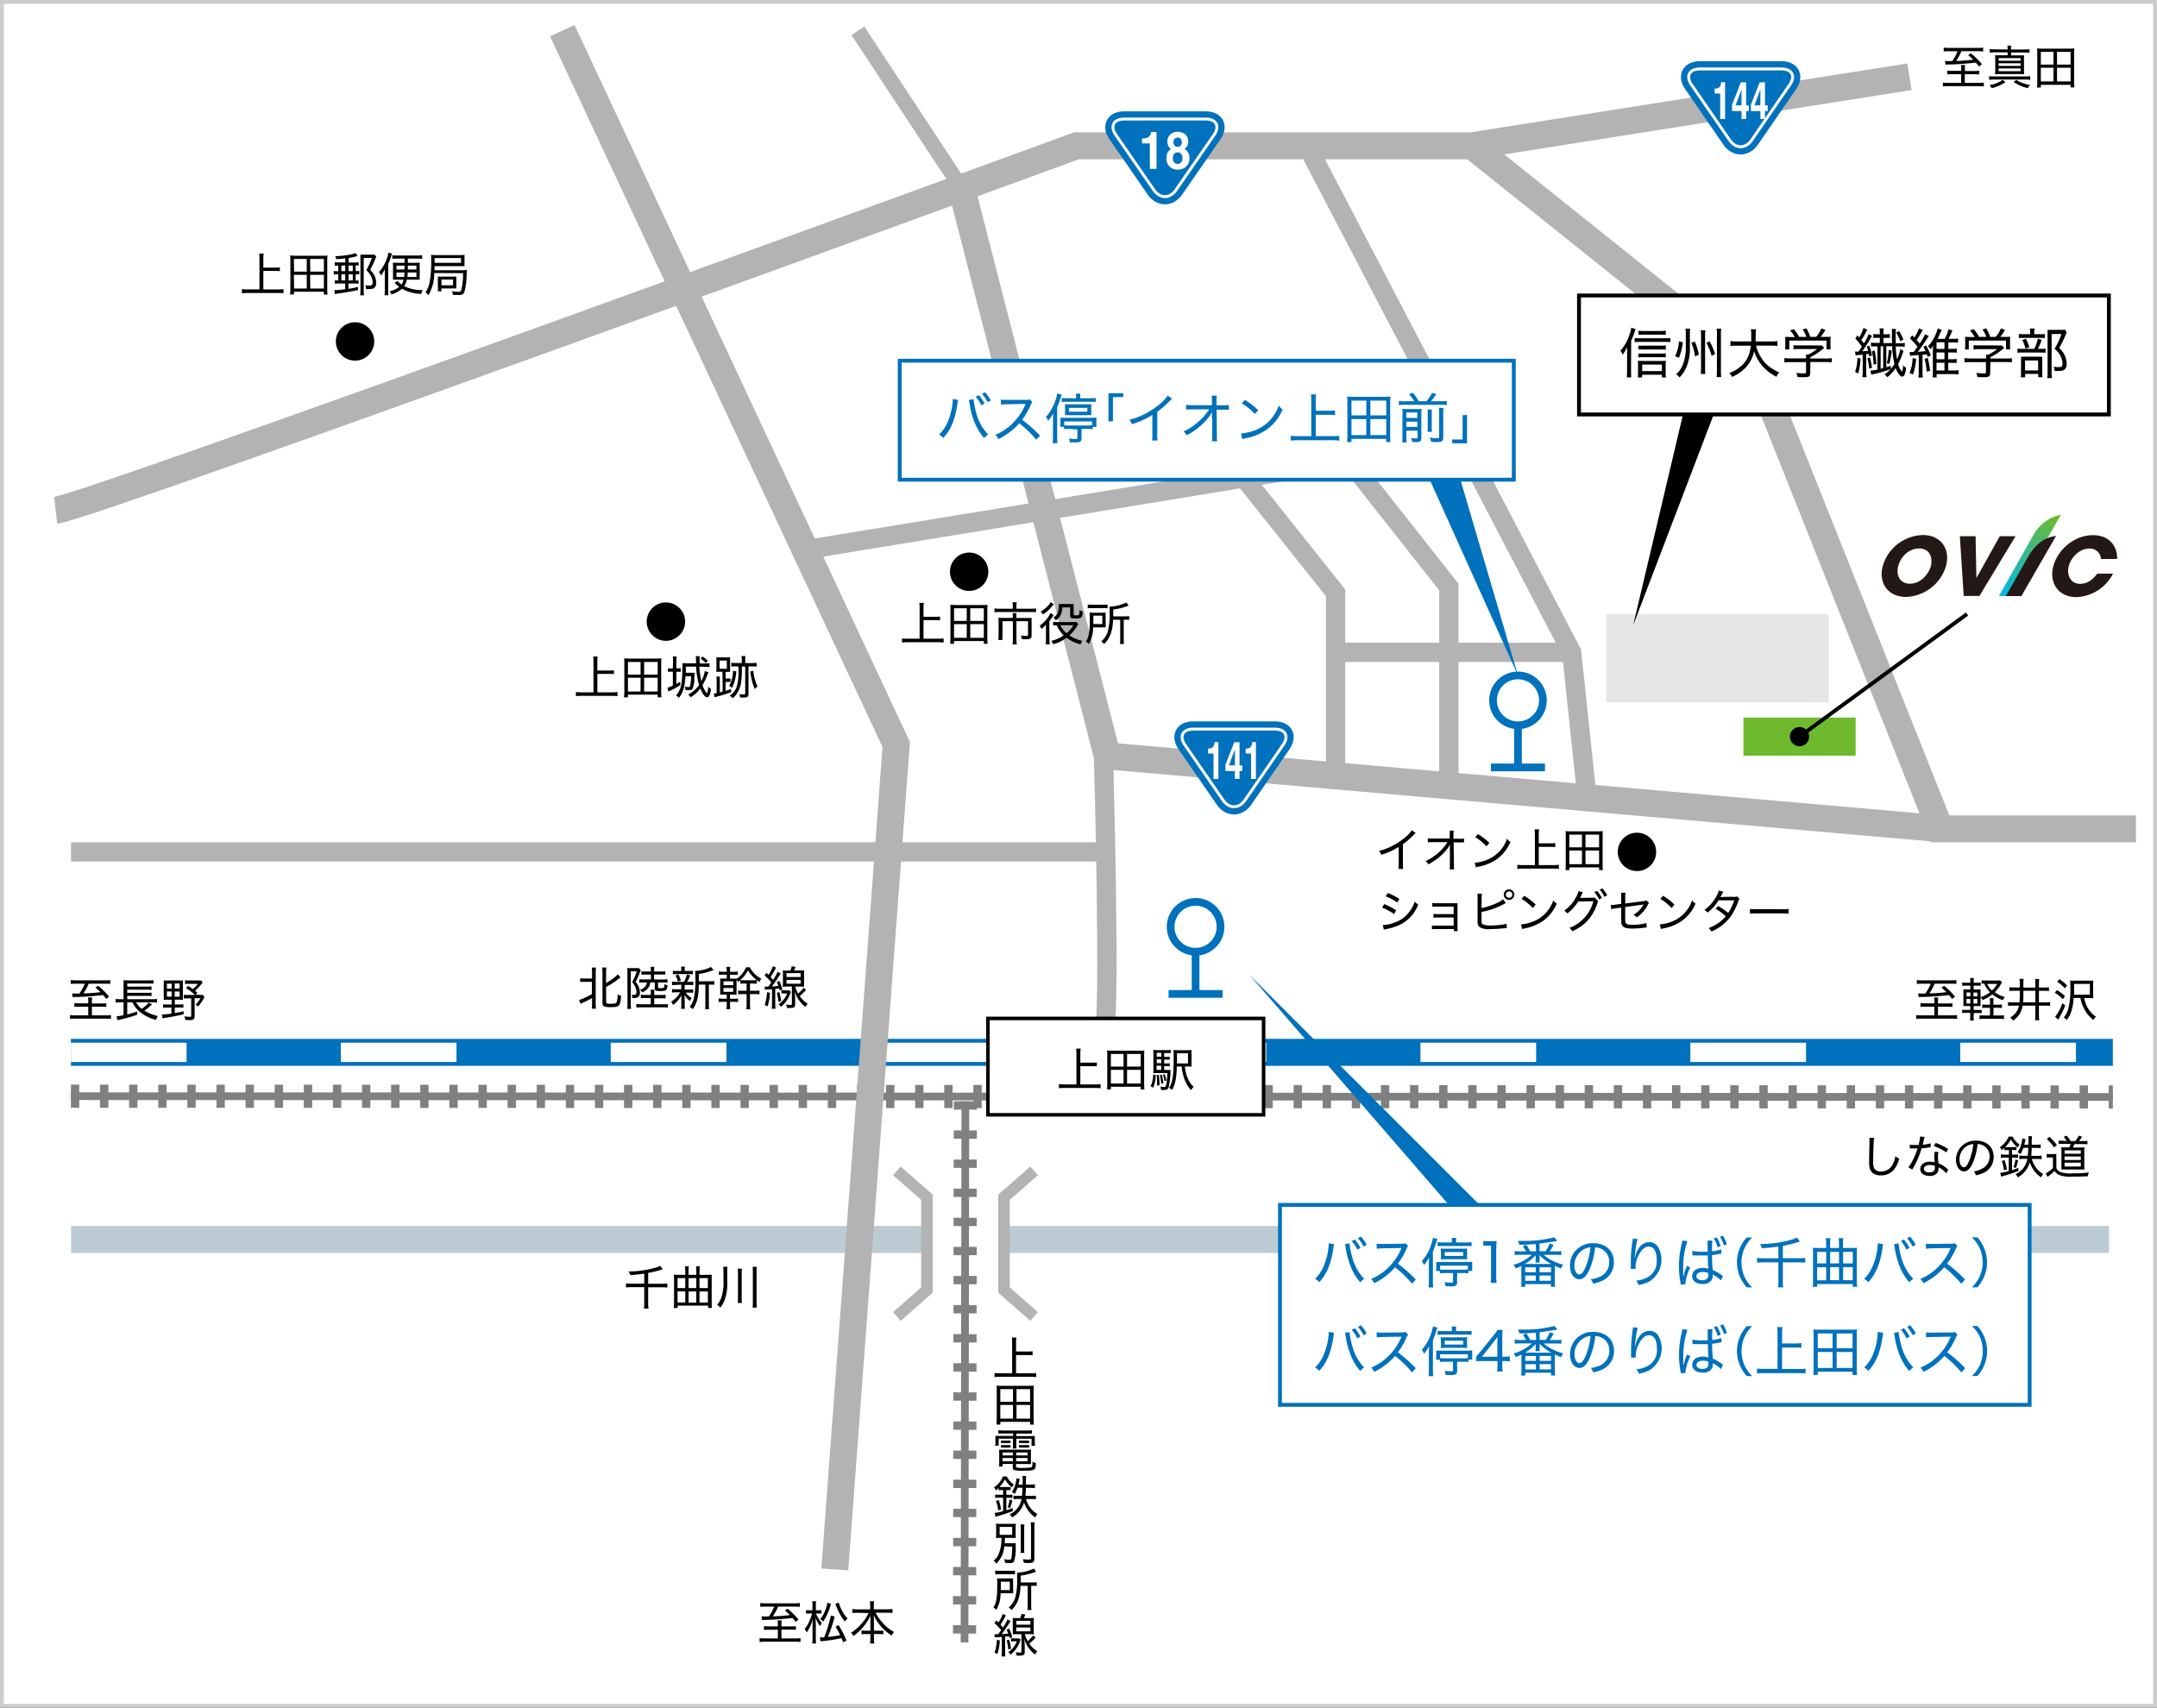 <svg xmlns="http://www.w3.org/2000/svg" viewBox="0 0 559.41 443"><rect x="0" y="0" width="559.41" height="443" fill="#333333" stroke="none"/><defs><linearGradient id="linear-gradient" x1="572.34" y1="155.63" x2="582.9" y2="133.18" gradientTransform="matrix(1 0 -.1 1 -36.67 0)" gradientUnits="userSpaceOnUse"><stop offset="0" stop-color="#00b8ee"/><stop offset="1" stop-color="#6fb92c"/></linearGradient><style>.cls-13,.cls-20{fill:#fff}.cls-11,.cls-12,.cls-2,.cls-3,.cls-6,.cls-7,.cls-9{fill:none}.cls-2,.cls-3{stroke:gray}.cls-2,.cls-9{stroke-width:2px}.cls-3{stroke-width:6px;stroke-dasharray:2.16 5.39}.cls-11,.cls-20,.cls-9{stroke:#0071bc}.cls-6{stroke-width:7px}.cls-12{stroke:#fff}.cls-7{stroke-width:5px}.cls-6,.cls-7{stroke:#b3b3b3}.cls-11{stroke-width:4px}.cls-10{fill:#0071bc}.cls-12{stroke-width:.75px}</style></defs><g id="レイヤー_2" data-name="レイヤー 2"><g id="main"><path stroke-miterlimit="10" stroke="#ccc" fill="#fff" d="M.5.5h558.41v442H.5z"/><path class="cls-2" d="M18.39 284.35l529.57.2"/><path class="cls-3" d="M18.39 284.35l529.57.2"/><path stroke-width="7" stroke="#0071bc" fill="none" d="M18.39 272.98h529.57"/><path stroke-dasharray="30 40" stroke-width="5" stroke="#fff" fill="none" d="M18.39 272.98h529.57"/><path class="cls-6" d="M14.44 132.39c9-1 264.77-94.57 264.77-94.57h102.52l74.66 59.73L503.17 215h50.77M495.21 19.91L381.73 37.82"/><path class="cls-7" d="M337.94 35.83l69.67 133.39 3.99 37.82m-30.85-92.57l-170.22 27.87m165.23 60.72v-50.77l-25.88-32.84m-3.5 81.62v-47.28l-23.39-29.37"/><path class="cls-6" d="M503.17 214.95l-216-18.86-37.82-147.32"/><path stroke-width="4" stroke="#b3b3b3" fill="none" d="M222.49 7.99l26.86 40.78"/><path class="cls-7" d="M286.18 269.75c2-4 0-73.66 0-73.66m0 24.89H18.42m326.48-51.76h62.71"/><circle class="cls-9" cx="310.07" cy="240.41" r="6.47"/><path class="cls-9" d="M310.07 257.81v-10.93m-7 10.94h14"/><circle class="cls-9" cx="393.68" cy="181.67" r="6.47"/><path class="cls-9" d="M393.68 199.06v-10.92m-7 10.93h14"/><path class="cls-10" d="M299.28 49.31c1.56 2.26 4.12 2.26 5.68 0l9.9-14.31c1.56-2.27.58-4.12-2.17-4.12h-21.14c-2.75 0-3.72 1.85-2.16 4.12z"/><path class="cls-11" d="M299.28 49.31c1.56 2.26 4.12 2.26 5.68 0l9.9-14.31c1.56-2.27.58-4.12-2.17-4.12h-21.14c-2.75 0-3.72 1.85-2.16 4.12z"/><path class="cls-12" d="M299.28 49.31c1.56 2.26 4.12 2.26 5.68 0l9.9-14.31c1.56-2.27.58-4.12-2.17-4.12h-21.14c-2.75 0-3.72 1.85-2.16 4.12z"/><path class="cls-13" d="M296.18 37.2v-1.28a7.5 7.5 0 001.12-.12 1.51 1.51 0 00.83-.5 1.59 1.59 0 00.33-.69 1.47 1.47 0 00.07-.38h1.41v9.57h-1.73v-6.6zm6.57 2.49a2.19 2.19 0 011-1 2.08 2.08 0 01-.81-1 2.93 2.93 0 01-.19-1 2.48 2.48 0 01.71-1.78 3.07 3.07 0 014 0 2.48 2.48 0 01.71 1.78 3.19 3.19 0 01-.19 1 1.94 1.94 0 01-.81.94 2.56 2.56 0 011 1 3.28 3.28 0 01.32 1.45 2.91 2.91 0 01-.8 2.06 3 3 0 01-2.26.85 2.72 2.72 0 01-2.18-.85 3 3 0 01-.75-2.06 3.16 3.16 0 01.25-1.39zm1.76 2.43a1.15 1.15 0 00.91.38 1.13 1.13 0 00.91-.38 1.66 1.66 0 00.33-1.1 1.64 1.64 0 00-.33-1.11 1.13 1.13 0 00-.91-.38 1.11 1.11 0 00-.9.38 1.59 1.59 0 00-.34 1.11 1.66 1.66 0 00.33 1.1zm.11-4.36a1 1 0 00.8.33 1 1 0 00.8-.33 1.25 1.25 0 00.28-.85 1.28 1.28 0 00-.28-.89 1 1 0 00-.8-.32 1 1 0 00-.8.32 1.29 1.29 0 00-.29.89 1.25 1.25 0 00.29.85z"/><path class="cls-10" d="M448.59 36.37c1.56 2.26 4.12 2.26 5.68 0L464.16 22c1.57-2.27.59-4.12-2.16-4.12h-21.14c-2.75 0-3.72 1.85-2.16 4.12z"/><path class="cls-11" d="M448.59 36.37c1.56 2.26 4.12 2.26 5.68 0L464.16 22c1.57-2.27.59-4.12-2.16-4.12h-21.14c-2.75 0-3.72 1.85-2.16 4.12z"/><path class="cls-12" d="M448.59 36.37c1.56 2.26 4.12 2.26 5.68 0L464.16 22c1.57-2.27.59-4.12-2.16-4.12h-21.14c-2.75 0-3.72 1.85-2.16 4.12z"/><path class="cls-13" d="M444.69 24.26V23a3.89 3.89 0 00.81-.12 1.08 1.08 0 00.6-.5 2.29 2.29 0 00.24-.69 2.63 2.63 0 00.05-.38h1v9.57h-1.26v-6.6zm8.87 4.54h-.7v2.06h-1.2V28.8h-2.46v-1.64l2.29-5.81h1.37v6h.7zm-1.9-1.47v-4.12l-1.55 4.12zm6.79 1.47h-.71v2.06h-1.19V28.8h-2.46v-1.64l2.28-5.81h1.37v6h.71zm-1.9-1.47v-4.12L455 27.33z"/><path class="cls-10" d="M317.2 207.57c1.56 2.27 4.12 2.27 5.68 0l9.89-14.34c1.56-2.26.59-4.11-2.16-4.11h-21.14c-2.75 0-3.72 1.85-2.16 4.11z"/><path class="cls-11" d="M317.2 207.57c1.56 2.27 4.12 2.27 5.68 0l9.89-14.34c1.56-2.26.59-4.11-2.16-4.11h-21.14c-2.75 0-3.72 1.85-2.16 4.11z"/><path class="cls-12" d="M317.2 207.57c1.56 2.27 4.12 2.27 5.68 0l9.89-14.34c1.56-2.26.59-4.11-2.16-4.11h-21.14c-2.75 0-3.72 1.85-2.16 4.11z"/><path class="cls-13" d="M313.3 195.46v-1.27a4 4 0 00.81-.12 1.17 1.17 0 00.6-.51 2.36 2.36 0 00.28-1.06h1v9.56h-1.26v-6.6zm8.87 4.54h-.7v2.05h-1.2V200h-2.46v-1.65l2.29-5.81h1.37v6h.7zm-1.9-1.48v-4.12l-1.55 4.12zm2.8-3.06v-1.27a3.89 3.89 0 00.81-.12 1.1 1.1 0 00.6-.51 2.33 2.33 0 00.24-.68 2.63 2.63 0 000-.38h1v9.56h-1.26v-6.6z"/><path d="M151.55 254.68a6.74 6.74 0 00-1.08.07v-1a5.75 5.75 0 001.08.07h2v-1.55a8.78 8.78 0 00-.08-1.28h1.09a10.38 10.38 0 00-.07 1.28v8.07a10.94 10.94 0 00.07 1.31h-1.09a9 9 0 00.08-1.32v-1.44a24.67 24.67 0 01-2.52 1.26l-.48.23-.36-1a5.09 5.09 0 001-.35 21.84 21.84 0 002.32-1.14v-3.2zm5.66 5.22c0 .23 0 .33.21.39a3.53 3.53 0 001 .09c1 0 1.33-.08 1.5-.39a6.45 6.45 0 00.25-2.09 2.65 2.65 0 00.9.41c-.07 1.39-.26 2.21-.62 2.55a1.57 1.57 0 01-.76.32 9.35 9.35 0 01-1.3.07 4.72 4.72 0 01-1.55-.15c-.44-.14-.59-.39-.59-.93v-7.92a9.33 9.33 0 00-.07-1.28h1.08a9.09 9.09 0 00-.08 1.28V255a15.43 15.43 0 002.35-1.6 4.11 4.11 0 00.7-.67l.7.79a3.55 3.55 0 00-.44.34 20 20 0 01-3.31 2.16zm5.5-7.66a10.42 10.42 0 00-.05-1.11h3.06l.47.55a2.18 2.18 0 00-.18.42 18.14 18.14 0 01-1.17 2.6 4.27 4.27 0 01.85 1.4 4 4 0 01.27 1.38 1.27 1.27 0 01-.6 1.24 3.22 3.22 0 01-1.21.19H164a2.27 2.27 0 00-.16-.9 2.41 2.41 0 00.47.05c.57 0 .75-.16.75-.67a3.34 3.34 0 00-.26-1.26 4.1 4.1 0 00-.87-1.36 14.8 14.8 0 001.21-2.82h-1.54v8.41a9.27 9.27 0 00.07 1.34h-1a9.62 9.62 0 00.07-1.42zm6.08 5.27a3.48 3.48 0 00-.06-.77h1a3.18 3.18 0 00-.06.77v.6h1.85a5.19 5.19 0 001.1-.08v.97a7.84 7.84 0 00-1.1-.05h-1.85v1.56H172a9.18 9.18 0 001.2-.06v.92a9.92 9.92 0 00-1.23-.07h-5.7a8.56 8.56 0 00-1.24.07v-.92c.35 0 .76.06 1.22.06h2.51v-1.61h-1.46a7.84 7.84 0 00-1.1.05V258a5.07 5.07 0 001.1.08h1.46zm0-4.72h-1.36a7.71 7.71 0 00-1.07.05v-.9a5 5 0 001.07.07h1.36v-.5a3 3 0 00-.08-.72h1a3.23 3.23 0 00-.07.73v.48h1.8a5.11 5.11 0 001.09-.07v.9a8.12 8.12 0 00-1.09-.05h-1.8v1.29H172a7.32 7.32 0 001.11-.06v.9a7.5 7.5 0 00-1.11-.06h-1.33v1.21c0 .22.08.26.56.26a1.91 1.91 0 00.93-.12c.12-.08.15-.31.15-.9a2.78 2.78 0 00.8.25c-.14 1.42-.27 1.53-2 1.53a3.14 3.14 0 01-1-.11c-.24-.1-.3-.23-.3-.64v-1.48h-1.16a3 3 0 01-.34 1.1 3.07 3.07 0 01-1.81 1.45 2.54 2.54 0 00-.53-.7 2.31 2.31 0 001.56-1.08 1.94 1.94 0 00.24-.77h-.86a7.64 7.64 0 00-1.12.06V254a7.12 7.12 0 001.12.06h1.92zm6.49 2.71a5.6 5.6 0 00-1 .06v-.93a5.47 5.47 0 001 .06h2.1a6.46 6.46 0 00.76-1.92l.85.26a10.77 10.77 0 01-.79 1.66h.6a5.6 5.6 0 001-.06v.93a6 6 0 00-1-.06h-1.23v1.2h1.19a4.93 4.93 0 001-.07v.92a6.64 6.64 0 00-1-.06h-.93a4.93 4.93 0 001.56 1.38 4.15 4.15 0 00-.47.78 5.69 5.69 0 01-1.4-1.54c0 .56.05.72.05 1v1.58a6.36 6.36 0 00.06 1h-1a6 6 0 00.07-1v-1.56c0-.28 0-.54.05-1a6.91 6.91 0 01-2.2 2.55 3.05 3.05 0 00-.5-.83 7.21 7.21 0 001.51-1.27 5.23 5.23 0 00.82-1.17h-1.09a6.6 6.6 0 00-1 .06v-.92a4.8 4.8 0 001 .07h1.39v-1.2zm3.35-3.63a5.77 5.77 0 001.05-.06v.93a7.69 7.69 0 00-1.06-.06h-3.07a7.24 7.24 0 00-1.05.06v-.93a5.69 5.69 0 001.08.06h1.11v-.28a4.23 4.23 0 00-.06-.85h1a4.53 4.53 0 00-.06.84v.29zm-2.81 2.75a6.66 6.66 0 00-.64-1.58l.77-.26a7.16 7.16 0 01.63 1.57zm8.32-.09a6 6 0 001.1-.07v1a5.85 5.85 0 00-1-.06h-.4v5.12a6.35 6.35 0 00.08 1.26h-1.06a8.07 8.07 0 00.07-1.26v-5.12h-1.7c0 3.06-.48 4.89-1.56 6.38a4 4 0 00-.81-.59 5.83 5.83 0 001.09-2.2 24.19 24.19 0 00.39-5.51 12.31 12.31 0 00-.07-1.62h.1a10.93 10.93 0 002.89-.55 3.64 3.64 0 001.08-.5l.73.81-.43.16a15.14 15.14 0 01-3.4.86v1.92zm4.34-2.6a7.16 7.16 0 00-.08-1.12h1a6.39 6.39 0 00-.07 1.13v.14h.91a5.56 5.56 0 001.09-.07v.9a7.22 7.22 0 00-1.09-.06h-.91v1h.51a10.72 10.72 0 001.18 0v.06a6.54 6.54 0 002.46-3h1a5.73 5.73 0 001.16 1.63 7.25 7.25 0 001.81 1.35 3.43 3.43 0 00-.45.83 5 5 0 01-.72-.48v.94a6.46 6.46 0 00-1.11-.06h-.66V257h1.25a8.06 8.06 0 001.2-.07v1a8.38 8.38 0 00-1.19-.07h-1.26v2.71a6.51 6.51 0 00.09 1.23h-1.05a7.59 7.59 0 00.08-1.23v-2.71h-1a8.28 8.28 0 00-1.19.07v-1a7.66 7.66 0 001.19.07h1v-1.88h-.45a8.75 8.75 0 00-1.15.06v-.91c-.24.2-.31.26-.59.46a2.34 2.34 0 00-.42-.56v3.85h-1.69v1.06h1a6.55 6.55 0 001.09-.06v.91a8.94 8.94 0 00-1.09-.06h-1v.64a7.45 7.45 0 00.07 1.27h-1a7.44 7.44 0 00.08-1.27v-.64h-1a5.5 5.5 0 00-1.1.08V259a6.9 6.9 0 001.1.06h1V258h-1.71a10.61 10.61 0 000-1.26V255a9.78 9.78 0 000-1.17 10.33 10.33 0 001.13 0h.58v-1h-.95a6.83 6.83 0 00-1.1.06V252a5.38 5.38 0 001.1.07h.95zm-.84 3.62h2.53v-1h-2.53zm0 1.73h2.52v-1h-2.52zm7.48-3a5.72 5.72 0 001.12-.07 8.34 8.34 0 01-2.26-2.51 7.53 7.53 0 01-2 2.51 5.44 5.44 0 001.1.07zm3.17 1.64a2.35 2.35 0 00.47 0h.49c.46-.59.46-.59.79-1.07a13.19 13.19 0 00-1.75-1.82l.49-.7.54.54a7.58 7.58 0 001.1-2.22l.86.34c-.08.12-.14.23-.28.49a14.71 14.71 0 01-1.15 1.94c.28.33.39.45.65.77a11.64 11.64 0 001.18-2.1l.81.42c-.32.48-.32.48-.84 1.3-.38.6-.78 1.15-1.47 2.07.73 0 1.12-.08 1.69-.16a8.22 8.22 0 00-.42-1l.65-.27a13.2 13.2 0 01.81 2.18l-.68.32c-.06-.26-.1-.38-.13-.54l-.36.05-.68.07v3.92a6.82 6.82 0 00.08 1.22h-1a9 9 0 00.08-1.23v-3.84c-.28 0-.28 0-1.3.09a3.35 3.35 0 00-.53.07zm1.39 1.59a12.54 12.54 0 01-.62 3.55l-.74-.39a11.11 11.11 0 00.6-3.28zm2.44-.17a17.57 17.57 0 01.48 2.33l-.71.22a13.51 13.51 0 00-.42-2.36zm3 0a6.88 6.88 0 00-.32.79 7.77 7.77 0 01-1.07 1.82 8.27 8.27 0 01-1.22 1.23 2.18 2.18 0 00-.6-.67 5.94 5.94 0 002.24-2.8h-.71a4.37 4.37 0 00-.78 0v-.88a3.5 3.5 0 00.81.06h.67a4.23 4.23 0 00.6 0zm-.15-5.6a5 5 0 00.36-1.09l1 .17c-.15.36-.26.61-.41.92h1.47a8.22 8.22 0 001.14-.05v4.27a8.9 8.9 0 00-1.12-.05h-1.15a6.07 6.07 0 00.74 1.82 10.41 10.41 0 001.43-1.51l.62.58a19.53 19.53 0 01-1.64 1.58 7.44 7.44 0 002.07 2 2.64 2.64 0 00-.59.83 7.63 7.63 0 01-1.42-1.42 8.06 8.06 0 01-1.37-2.61c.08.9.11 1.52.12 2v1.38c0 .69-.31.91-1.24.91h-.87a2.85 2.85 0 00-.25-.89 8.55 8.55 0 001.11.1c.31 0 .4-.05.4-.26v-4.53h-1.11a9.42 9.42 0 00-1.26.11c0-.3.05-.67.05-1.13v-2c0-.46 0-.83-.05-1.14a8.31 8.31 0 001.14.05zm-1 1.7h3.66v-1h-3.66zm0 1.74h3.66v-1h-3.66zm-36.88 75.19a35.17 35.17 0 01-3.67.38 2.8 2.8 0 00-.39-.93 25.85 25.85 0 007-1 4.86 4.86 0 001.17-.47l.68.9-.37.11a25.51 25.51 0 01-3.41.83V333h3.61a8.08 8.08 0 001.36-.08V334a9 9 0 00-1.34-.08h-3.63V338a8.47 8.47 0 00.09 1.44H167a8 8 0 00.08-1.47v-4.08h-3.42a8.9 8.9 0 00-1.3.08v-1.08a7.8 7.8 0 001.31.08h3.41zm13.49.33v-1a11.32 11.32 0 00-.07-1.22h1a7.59 7.59 0 00-.09 1.22v1h2a10.13 10.13 0 001.15-.06v7.5a8 8 0 00.07 1.14h-1v-.61h-7.9v.61h-1a10.57 10.57 0 00.07-1.14v-6.5a8.07 8.07 0 00-.05-1 10.26 10.26 0 001.15.06h1.81v-1a8.15 8.15 0 00-.08-1.22h1a9.12 9.12 0 00-.07 1.22v1zm-4.86.85v2.58h2v-2.58zm0 3.4v2.91h2V335zm4.86-.82v-2.58h-2v2.58zm0 3.73V335h-2v2.91zm3-3.73v-2.58h-2.17v2.58zm0 3.73V335h-2.17v2.91zm5.03-5.65a12.83 12.83 0 01-.7 5.06 7.53 7.53 0 01-1.1 1.93 4 4 0 00-.82-.77 4.83 4.83 0 001-1.62 12 12 0 00.64-4.66v-2.42a7.49 7.49 0 00-.08-1.13h1.12a5.36 5.36 0 00-.07 1.15zm3.81-3.11a8.15 8.15 0 00-.07 1.2v6.29a9.94 9.94 0 00.07 1.4h-1.1a9.85 9.85 0 00.07-1.4v-6.29a7.23 7.23 0 00-.07-1.2zm3.86-.48a6.81 6.81 0 00-.07 1.24v7.81a13.24 13.24 0 00.07 1.52h-1.1a11.36 11.36 0 00.07-1.52v-7.81a6.94 6.94 0 00-.07-1.24zM22.89 259.74a6.82 6.82 0 00-.07-1h1.08a6.15 6.15 0 00-.07 1v.56h2.44a11.58 11.58 0 001.3-.06v.95c-.39 0-.76-.06-1.27-.06h-2.47v2.26h3.61a9.88 9.88 0 001.33-.08v1a9.87 9.87 0 00-1.33-.07H19.5a10.33 10.33 0 00-1.34.07v-1a10 10 0 001.35.08h3.38v-2.26h-2.33c-.51 0-.9 0-1.27.06v-1a8.74 8.74 0 001.27.07h2.33zm-3.23-4.58a13 13 0 00-1.31.07v-1a9.08 9.08 0 001.31.07h7.61a9.39 9.39 0 001.33-.07v1a11.47 11.47 0 00-1.31-.07H23a15.15 15.15 0 01-1.36 2.52c1.19 0 3.07-.16 4.42-.31a13.57 13.57 0 00-1.31-1.19l.7-.47a19 19 0 012.84 2.83l-.74.58a11.92 11.92 0 00-.84-1c-1.91.22-4.52.43-6.37.48-.77 0-1.15 0-1.48.08l-.15-1a6.6 6.6 0 001 .05h.89a14.44 14.44 0 001.39-2.54zM35.3 260a4.93 4.93 0 001.46 1.69 7.92 7.92 0 001.81-1.63l.85.49-.15.14-.19.17a9.77 9.77 0 01-1.66 1.3 11.61 11.61 0 003.52 1.39 3.91 3.91 0 00-.48 1 10.68 10.68 0 01-4.29-2.15 7.14 7.14 0 01-1.82-2.4H33v3.13a23.46 23.46 0 002.57-.76v.85a40.11 40.11 0 01-4.6 1.29 3.55 3.55 0 00-.51.13l-.25-1a12.88 12.88 0 001.83-.32V260h-.85a8.43 8.43 0 00-1.2.07v-.95a7.53 7.53 0 001.21.07h.84v-3.75a8.87 8.87 0 000-1.19 8.48 8.48 0 001.26.06h5.2a6.91 6.91 0 001.3-.07v.94a9.1 9.1 0 00-1.29-.06H33v.81h5.16a8 8 0 001.14-.06v.9c-.32 0-.75-.06-1.14-.06H33v.83h5.16a9.15 9.15 0 001.14-.06v.91a7.69 7.69 0 00-1.14-.06H33v.86h6.55a7.46 7.46 0 001.17-.07v.95a7.14 7.14 0 00-1.11-.07zm8.24-.68a7.69 7.69 0 00-1.08.05 9.23 9.23 0 000-1.15v-2.78a8.36 8.36 0 000-1.11 10 10 0 001.13 0h2.75a7.51 7.51 0 001.09 0v5.04a6.82 6.82 0 00-1-.05h-1.1v1.24h1.18a6.39 6.39 0 001.05-.06v.91a6.18 6.18 0 00-1.05-.06h-1.18v1.43c.81-.13 1.24-.22 2.29-.47v.79c-1.78.41-2.87.62-4.45.88a5.92 5.92 0 00-1 .18l-.21-1a17.3 17.3 0 002.49-.24v-1.56h-1.08a6.65 6.65 0 00-1.07.06v-.91a6.57 6.57 0 001.08.06h1.14v-1.24zm-.25-4.16v1.3h1.23v-1.3zm0 2v1.37h1.23v-1.33zm2-.74h1.29v-1.3h-1.25zm0 2.11h1.29v-1.33h-1.25zm7.27-3.66l-.55.66a12.27 12.27 0 01-1.42 1.49l.63.52-.5.51h.92a5.15 5.15 0 00.92 0l.47.58a12.66 12.66 0 01-1.63 2.45 3.1 3.1 0 00-.7-.48 6.62 6.62 0 001.3-1.66h-1.52v4.67c0 .74-.33 1-1.35 1-.32 0-.61 0-1.09-.06a3.85 3.85 0 00-.21-.94 7.29 7.29 0 001.33.16c.35 0 .43-.06.43-.29v-4.51h-.86a6.24 6.24 0 00-1.06.06v-1a6 6 0 001.06.06h1.81a11.84 11.84 0 00-2.29-1.76l.52-.6c.59.37.82.52 1.24.83a8.79 8.79 0 001.32-1.35H49a6.46 6.46 0 00-1 .06v-1a6.48 6.48 0 001.09.06h2.16a5.21 5.21 0 00.93 0zm149.17 166.46a8.72 8.72 0 00-.07-1h1.08a6.14 6.14 0 00-.08 1v.56h2.45a11.58 11.58 0 001.3-.06v.95a11.83 11.83 0 00-1.28-.06h-2.47V425h3.61a10.13 10.13 0 001.34-.07v1a9.71 9.71 0 00-1.34-.08h-7.94a10 10 0 00-1.33.08v-1a10.19 10.19 0 001.35.07h3.38v-2.25h-2.33a11.5 11.5 0 00-1.27.06v-1a8.74 8.74 0 001.27.07h2.33zm-3.23-4.58a10.74 10.74 0 00-1.32.07v-1a9 9 0 001.32.08h7.61a9.15 9.15 0 001.33-.08v1a9.55 9.55 0 00-1.31-.07h-4.33a14.46 14.46 0 01-1.37 2.52c1.2 0 3.07-.16 4.43-.32a14.91 14.91 0 00-1.31-1.18l.7-.47a18.08 18.08 0 012.84 2.83l-.74.57c-.4-.52-.53-.69-.84-1-1.91.23-4.52.43-6.37.48-.77 0-1.15.05-1.48.08l-.15-1a5.37 5.37 0 001 .05h.89a14.81 14.81 0 001.39-2.54zm13.13 1.8a8.06 8.06 0 001.51 2.45 2.94 2.94 0 00-.47.82 8.39 8.39 0 01-1.15-2.21c0 .63.06 1.31.06 1.92v3.37a12 12 0 00.07 1.42h-1a10.06 10.06 0 00.08-1.42v-3.07c0-.49 0-1.09.06-1.88a10.43 10.43 0 01-1.6 3.54 2.84 2.84 0 00-.51-.9 8.79 8.79 0 001.31-2.27 13.15 13.15 0 00.62-1.77h-.71a6.49 6.49 0 00-.86 0v-.9a4.54 4.54 0 00.86.05h.81v-1.09a7.28 7.28 0 00-.06-1.25h1a8 8 0 00-.06 1.24v1.1h.64a4.42 4.42 0 00.79-.05v.89h-.78zm1 6.18a2 2 0 00.33 0h.78a34.06 34.06 0 001.74-5.66l1 .26a42.83 42.83 0 01-1.77 5.3 29.2 29.2 0 003.2-.48 22.44 22.44 0 00-1.22-2.19l.8-.4a25.83 25.83 0 012.05 4l-.87.45c-.22-.58-.29-.76-.42-1.08a43.46 43.46 0 01-4.74.75 3.53 3.53 0 00-.69.11zm2.87-8.69a14.91 14.91 0 01-2 4.59 3.66 3.66 0 00-.78-.63 7.14 7.14 0 001.16-1.95 9.45 9.45 0 00.7-2.32zm2-.35a11.71 11.71 0 001 2.33 8.18 8.18 0 001.33 1.83 4.36 4.36 0 00-.73.75 14.23 14.23 0 01-2.42-4.56zm4.91 2.66a11.8 11.8 0 00-1.35.08v-1.05a9.36 9.36 0 001.35.09h3.28v-1a6.75 6.75 0 00-.08-1.11h1.08a7.59 7.59 0 00-.07 1.09v1h3.46a8.49 8.49 0 001.38-.09v1.05a12.62 12.62 0 00-1.38-.08h-3a13 13 0 002 2.82 10.6 10.6 0 002.78 2.17 3.89 3.89 0 00-.61.94 13 13 0 01-2.43-2 12.49 12.49 0 01-1.43-1.82 8.74 8.74 0 01-.79-1.48c0 .66.06 1.16.06 1.52V423h1.27a6.64 6.64 0 001.15-.06v1a9.57 9.57 0 00-1.2-.07h-1.22v1.06a9.36 9.36 0 00.08 1.4h-1.09a11.44 11.44 0 00.08-1.41v-1.05h-1.1a9.33 9.33 0 00-1.2.07v-1a6.57 6.57 0 001.16.06h1.14v-2.5c0-.42 0-.87.05-1.48a12.1 12.1 0 01-2.22 3.36 12.39 12.39 0 01-2.23 2 2.9 2.9 0 00-.62-.86 10.74 10.74 0 002.74-2.36 12.31 12.31 0 001.83-2.73zm279.26-158.61a6.82 6.82 0 00-.07-1h1.08a6.15 6.15 0 00-.07 1v.56h2.45a11.51 11.51 0 001.29-.06v.95c-.38 0-.76-.06-1.27-.06h-2.47v2.26h3.61a9.77 9.77 0 001.33-.08v1a9.77 9.77 0 00-1.33-.07h-7.94a10.07 10.07 0 00-1.33.07v-1a9.71 9.71 0 001.34.08h3.38v-2.26h-2.32c-.52 0-.9 0-1.28.06v-1a8.8 8.8 0 001.28.07h2.32zm-3.22-4.58a13 13 0 00-1.32.07v-1a9.23 9.23 0 001.32.07h7.6a9.39 9.39 0 001.33-.07v1a11.33 11.33 0 00-1.31-.07h-4.33a14.45 14.45 0 01-1.36 2.52c1.2 0 3.07-.16 4.42-.31a14.62 14.62 0 00-1.3-1.19l.69-.47a19 19 0 012.84 2.83l-.74.58a11.92 11.92 0 00-.84-1c-1.91.22-4.52.43-6.37.48-.76 0-1.15 0-1.47.08l-.16-1a6.67 6.67 0 001 .05h.88a15.16 15.16 0 001.4-2.54zm13.39 8.34a7.75 7.75 0 00.07 1.22h-1a8.44 8.44 0 00.07-1.25v-.74h-1a5.79 5.79 0 00-1.1.07v-.89a6.34 6.34 0 001.1.06h1v-1h-1.78v-4.35a11.41 11.41 0 001.19.05h.61v-1h-1a6.83 6.83 0 00-1.1.06v-.88a5.37 5.37 0 001.1.08h1a7.4 7.4 0 00-.07-1.23h1a6.32 6.32 0 00-.07 1.23h.72a5.5 5.5 0 001.1-.08v.88a6.76 6.76 0 00-1.1-.06h-.72v1h.63a11.11 11.11 0 001.17-.05 9.2 9.2 0 000 1.22v.84a9 9 0 002.45-1.3 6.63 6.63 0 01-1.5-2.24c-.36 0-.48 0-.69.05v-.91a6.63 6.63 0 001.09.07h2.87a4.24 4.24 0 00.84-.06l.52.58c-.1.13-.17.22-.32.45a9.27 9.27 0 01-1.6 2.06 7.93 7.93 0 002.61 1.24 3.28 3.28 0 00-.5.82 8.67 8.67 0 01-2.72-1.52 10.07 10.07 0 01-2.52 1.5 2.37 2.37 0 00-.53-.73v1a10.57 10.57 0 000 1.28h-1.8v1h1.08a8.61 8.61 0 001 0v.87a5.19 5.19 0 00-1-.07h-1zm-1.84-6.05v1h1v-1zm0 1.68v1.18h1v-1.18zm2.82-.66v-1h-1v1zm0 1.84v-1.18h-1v1.18zm5.37.31a5.64 5.64 0 001-.06v.92a6.17 6.17 0 00-1.06-.06H517v2h1.56a8.81 8.81 0 001.17-.07v1a7.67 7.67 0 00-1.17-.08h-4a7.48 7.48 0 00-1.17.08v-1a6 6 0 001.13.07h1.58v-2h-.9a6.6 6.6 0 00-1.11.06v-.92a6.6 6.6 0 001.12.06h.89v-.47a8.8 8.8 0 00-.06-1.22h1a6.2 6.2 0 00-.07 1.22v.47zm-2.82-5.4a5.49 5.49 0 001.22 1.74 6.32 6.32 0 001.37-1.74zm7.11 1.78a7.6 7.6 0 00-1.35.07v-1a8.6 8.6 0 001.34.08h1.36v-1a7.73 7.73 0 00-.08-1.24h1.08a6.79 6.79 0 00-.07 1.27v1h3.1v-.93a7 7 0 00-.08-1.3h1.09a8.69 8.69 0 00-.08 1.3v.92h1.28a8.74 8.74 0 001.32-.08v1a8 8 0 00-1.32-.07h-1.28v3h1.57a9.25 9.25 0 001.33-.08v1a8.38 8.38 0 00-1.33-.08h-1.57v2.4a10.26 10.26 0 00.08 1.4h-1.09a9.45 9.45 0 00.08-1.4v-2.4h-3.3a5.81 5.81 0 01-.91 2.38 7.16 7.16 0 01-1.55 1.52 3 3 0 00-.76-.79 5.25 5.25 0 001.56-1.42 4.09 4.09 0 00.7-1.69h-1.53a7.4 7.4 0 00-1.29.08v-1a8.69 8.69 0 001.28.08h1.67a19.34 19.34 0 00.1-2.12v-.9zm2.28 1c0 .67 0 1.31-.09 2h3.19v-3h-3.1zm8.69-1.17a12.22 12.22 0 012.1 1.55l-.55.81a9.53 9.53 0 00-2.1-1.67zm2.15 3.94a18.9 18.9 0 01-1.43 3.06l-.37.66-.83-.74a10 10 0 001.87-3.53zm-1.49-6.77a11.52 11.52 0 012 1.62l-.6.76a9.68 9.68 0 00-2-1.72zm6.42 4.87a7.38 7.38 0 00.76 2.28 6.62 6.62 0 002.31 2.58 3.32 3.32 0 00-.7.83 8.56 8.56 0 01-2.35-2.81 10.24 10.24 0 01-1-2.88h-1.77a13.21 13.21 0 01-.55 3.35 6.72 6.72 0 01-1.26 2.38 2.5 2.5 0 00-.75-.67 5.52 5.52 0 001.15-2.14 19.06 19.06 0 00.56-5.57c0-.74 0-1.29-.06-1.85a12.49 12.49 0 001.34 0h3.41a11.3 11.3 0 001.28 0 10.61 10.61 0 00-.06 1.3v2a9.37 9.37 0 00.06 1.28 9.71 9.71 0 00-1.2-.05zM542 258v-2.78h-4.09v2.83zM508.64 17.86a6.82 6.82 0 00-.07-1h1.08a6.15 6.15 0 00-.07 1v.57H512a11.28 11.28 0 001.3-.07v.95c-.39 0-.76-.06-1.27-.06h-2.47v2.25h3.61a9.88 9.88 0 001.33-.08v1a9.87 9.87 0 00-1.33-.07h-7.94a10.33 10.33 0 00-1.34.07v-1a10 10 0 001.35.08h3.38v-2.26h-2.33c-.51 0-.9 0-1.27.06v-1a8.54 8.54 0 001.27.08h2.33zm-3.23-4.58a13 13 0 00-1.31.07v-1a9.08 9.08 0 001.31.07H513a9.39 9.39 0 001.33-.07v1a11.47 11.47 0 00-1.31-.07h-4.33a15.15 15.15 0 01-1.36 2.52c1.19 0 3.07-.16 4.42-.31a13.57 13.57 0 00-1.31-1.19l.7-.47a19 19 0 012.86 2.83l-.74.58a11.92 11.92 0 00-.84-1c-1.91.22-4.52.43-6.37.48-.77 0-1.15 0-1.48.08l-.15-1a6.6 6.6 0 001 .05h.89a14.44 14.44 0 001.39-2.54zm21.12 7.43a9.34 9.34 0 00-1.24-.08h-8.19a8.79 8.79 0 00-1.24.08v-.95a8.56 8.56 0 001.24.07h8.13a9.3 9.3 0 001.3-.07zm-6.45.6a10 10 0 01-3.55 1.55 3.09 3.09 0 00-.58-.79 8 8 0 003.47-1.36zm.6-8.47a5 5 0 00-.08-1h1a7.36 7.36 0 00-.07 1H525a12.4 12.4 0 001.35-.07v.92a10.5 10.5 0 00-1.35-.07h-3.43v.75h3.39a11.35 11.35 0 00-.05 1.31v2.28a11.24 11.24 0 00.05 1.31 13.53 13.53 0 00-1.39-.05h-4.76a13.86 13.86 0 00-1.4.05 12.34 12.34 0 00.05-1.31v-2.32a12.23 12.23 0 00-.05-1.31h3.27v-.75h-3.34a9.61 9.61 0 00-1.32.07v-.92a11.52 11.52 0 001.32.07zm-2.35 2.91h5.72v-.67h-5.72zm0 1.35h5.72v-.69h-5.72zm0 1.37h5.72v-.72h-5.72zm4.59 2.24a7 7 0 001.91.92 10.55 10.55 0 001.66.42 3.84 3.84 0 00-.6.81 10.83 10.83 0 01-3.63-1.57zM537 22.67V22h-7.72v.71h-1a11.62 11.62 0 00.08-1.42v-7.5a9.65 9.65 0 00-.06-1.23 11.64 11.64 0 001.36.06h6.94a11.89 11.89 0 001.38-.06 9 9 0 00-.06 1.21v7.48a11.58 11.58 0 00.07 1.42zm-7.72-5.92h3.28v-3.29h-3.28zm0 4.38h3.28v-3.55h-3.28zm4.2-4.38H537v-3.29h-3.52zm0 4.38H537v-3.55h-3.52zM68.3 75.08h3.79a14.21 14.21 0 001.43-.08v1.06A10.46 10.46 0 0072.1 76h-7.88a11.4 11.4 0 00-1.48.08V75a14.67 14.67 0 001.48.07h3.07v-8a9 9 0 00-.08-1.28h1.17a8.45 8.45 0 00-.08 1.28v2.35h3a9.56 9.56 0 001.28-.07v1a12 12 0 00-1.28-.07h-3zM84 76.39v-.71h-7.78v.71h-1a11.87 11.87 0 00.09-1.39v-7.5a9.4 9.4 0 00-.06-1.22c.46 0 .84.06 1.37.06h6.93c.54 0 .92 0 1.38-.06a8.89 8.89 0 00-.06 1.21V75a11.65 11.65 0 00.07 1.43zm-7.73-5.93h3.29v-3.28h-3.34zm0 4.38h3.29v-3.55h-3.34zm4.2-4.38H84v-3.28h-3.58zm0 4.38H84v-3.55h-3.58zM89.53 67c-1 .14-1.32.17-2.3.24a1.82 1.82 0 00-.35-.79A22.28 22.28 0 0091 66a4.73 4.73 0 001.21-.37l.51.78a21.13 21.13 0 01-2.31.52v1.17h1.52A5.42 5.42 0 0093 68v.9a5.21 5.21 0 00-.76-.06v1.49a6.22 6.22 0 00.93-.06v.88h-.93v1.63c.38 0 .51 0 .75-.06v.88a8.17 8.17 0 00-1.14-.06h-1.49v1.38c.91-.14 1.35-.22 2.49-.49v.81c-1.44.31-3.21.62-4.62.82a13.38 13.38 0 00-1.37.22l-.17-1a20.53 20.53 0 002.84-.28v-1.46H88a9 9 0 00-1.16.06v-.88c.29 0 .42 0 .89.06v-1.63a7 7 0 00-1.17.06v-.92a5.46 5.46 0 001.17.08v-1.49a6 6 0 00-.92.06V68a5.63 5.63 0 001.17.07h1.58zm-1 3.33h1v-1.45h-1zm0 2.41h1v-1.59h-1zm1.86-2.41h1.1v-1.45h-1.1zm0 2.41h1.1v-1.59h-1.1zm7.21-6.17a2.31 2.31 0 00-.22.47A27.85 27.85 0 0196 70a5.09 5.09 0 011.4 2.22 4 4 0 01.16 1.17 1.53 1.53 0 01-.61 1.37 2.24 2.24 0 01-1.19.21h-.84a2.37 2.37 0 00-.17-1 5.38 5.38 0 001 .11c.7 0 .89-.18.89-.82a3.62 3.62 0 00-.37-1.53A5.67 5.67 0 0095 70.07a19.21 19.21 0 001.44-3.16h-2.11v8.29a8.31 8.31 0 00.08 1.4h-1a8.76 8.76 0 00.07-1.33v-9.22h2.72a6.65 6.65 0 00.92 0zm3.07 8.62a11.65 11.65 0 00.06 1.4h-1a14 14 0 00.07-1.49v-5.26a8.51 8.51 0 01-1 1.62 2.65 2.65 0 00-.52-.87 10.32 10.32 0 002-3.39 7.8 7.8 0 00.45-1.69l.94.29a6.89 6.89 0 00-.23.69 16.52 16.52 0 01-.74 1.94zm2.2-8.11a7.18 7.18 0 00-1.12.06v-.94a8.29 8.29 0 001.22.08h5.26a8.94 8.94 0 001.25-.08v.94a7.44 7.44 0 00-1.15-.06h-2.55v1.09h2a6.51 6.51 0 001.07-.06 9.73 9.73 0 000 1.25v2a9.74 9.74 0 000 1.24 6.71 6.71 0 00-1-.06h-2.35a4.33 4.33 0 01-.67 1.7 10.34 10.34 0 004.79 1 3.49 3.49 0 00-.36 1 10.69 10.69 0 01-5-1.34 7.07 7.07 0 01-2.77 1.47 3.19 3.19 0 00-.42-.82 6.16 6.16 0 002.47-1.13c-.2-.15-.27-.21-.47-.38l-.38-.33c-.11-.11-.17-.16-.38-.34l.75-.5a6.43 6.43 0 001.07.93 3.17 3.17 0 00.5-1.26h-1.83a5.75 5.75 0 00-.87.06v-4.49a8 8 0 001.09.06h1.9v-1.09zm-.05 1.83v1h2.08v-1zm0 1.77v1.16h2c0-.38.06-.62.09-1.16zm2.9 0c0 .54 0 .78-.09 1.16H108v-1.16zm.06-1.77v1H108v-1zm6.85 1.91a11.31 11.31 0 01-1.53 5.76 3.37 3.37 0 00-.75-.76 7 7 0 001.06-2.52 30.17 30.17 0 00.42-6 7 7 0 00-.06-1.19 12.16 12.16 0 001.5.06h5.92a9.37 9.37 0 001.28-.06v2.93h-7.77v1.06h7.3a7.44 7.44 0 001.1-.1c0 .23 0 .23-.09 1.27a17.12 17.12 0 01-.56 4.45c-.25.62-.6.8-1.57.8-.53 0-1 0-1.44-.06a3.33 3.33 0 00-.2-.93 12 12 0 001.7.17c.43 0 .56-.1.71-.53a17.21 17.21 0 00.44-4.31zm6.93-2.65v-1.23h-6.85v1.23zm-6 7.39a10.47 10.47 0 000-1.1v-1.82a7.93 7.93 0 000-.93 7.62 7.62 0 001.07.05h2.72a7.07 7.07 0 001-.05 5.79 5.79 0 000 .93v1.25a5.79 5.79 0 000 .93 8.14 8.14 0 00-1 0h-2.88v.78zm.94-1.56h3v-1.48h-3zm371.55 221.17a10.53 10.53 0 00-.13 1.49c-.05.88-.12 3.78-.12 4.58a3.36 3.36 0 00.34 1.95 2 2 0 001.75.7 3.34 3.34 0 003.08-2.08 6.8 6.8 0 00.59-1.92 3.64 3.64 0 001 .68 7.49 7.49 0 01-1.36 2.82 4.32 4.32 0 01-3.4 1.5 3.53 3.53 0 01-2-.52 2.49 2.49 0 01-.88-1.28 6 6 0 01-.17-1.58c0-.73 0-1.11.09-4.87v-1.48zm13.07-.24a7.12 7.12 0 00-.18.77c-.08.41-.16.67-.3 1.24a10.49 10.49 0 002.07-.37v1l-.41.06a17.14 17.14 0 01-1.95.24 22 22 0 01-1.32 3.5c-.29.58-.4.78-.85 1.59-.11.18-.18.31-.24.42l-1-.57a16.45 16.45 0 002.36-4.9h-2v-1a7.16 7.16 0 001.45.1h.83a14.14 14.14 0 00.4-2.21zm5.64 9.42a7 7 0 00-2-1.58 1.9 1.9 0 010 .31 2.07 2.07 0 01-.39 1.23 2.38 2.38 0 01-1.9.72 3.94 3.94 0 01-1.3-.21 1.65 1.65 0 01-1.16-1.57c0-1.12 1-1.9 2.51-1.9a4.63 4.63 0 011.21.16c-.05-.59-.08-1.24-.08-1.63a4.8 4.8 0 01.12-1.12l1 .08a3.59 3.59 0 00-.17 1.16 13.44 13.44 0 00.14 1.76 7.72 7.72 0 012 1.2 2.91 2.91 0 01.34.29l.18.14zm-4.25-2.15c-.95 0-1.55.4-1.55 1s.54.92 1.44.92 1.41-.39 1.41-1.22a3.58 3.58 0 000-.48 3.37 3.37 0 00-1.3-.22zm4.25-3.28a13.4 13.4 0 00-3.25-1.65l.51-.81a16.47 16.47 0 013.23 1.59zm9.3 4.23A3.52 3.52 0 00516 300a3.1 3.1 0 00-1.77-2.92 3.31 3.31 0 00-1.35-.32 17.47 17.47 0 01-1.19 4.8c-.69 1.57-1.41 2.29-2.31 2.29-1.21 0-2.1-1.29-2.1-3a5 5 0 011.29-3.35 5.1 5.1 0 013.94-1.62c2.73 0 4.54 1.67 4.54 4.21a4.44 4.44 0 01-2.63 4.15 8.19 8.19 0 01-2 .62 2.31 2.31 0 00-.52-1 6.63 6.63 0 002.16-.71zm-4-5.85a4.1 4.1 0 00-1.87 3.48c0 1.09.48 2 1.1 2s.92-.55 1.42-1.68a16.08 16.08 0 001.06-4.32 3.38 3.38 0 00-1.68.52zm10.54 1.03a4.82 4.82 0 00-.77.05v-.62a6.75 6.75 0 01-.69.6 2.57 2.57 0 00-.51-.78 6.16 6.16 0 002.32-2.75h1a5.41 5.41 0 001.84 2.07 3.43 3.43 0 00-.51.77 7.34 7.34 0 01-1.78-2.11 7.56 7.56 0 01-1.47 2 4.37 4.37 0 00.6 0h1.56a4.05 4.05 0 00.77-.05v.8h-1.14v1.21h.5a6.17 6.17 0 001.06-.06v.89a6.1 6.1 0 00-1.06-.06h-.5v3.24c.61-.2.89-.29 1.64-.59v.81a33.22 33.22 0 01-3.59 1.2c-.27.09-.41.12-.59.17l-.3.1-.21-1a9.55 9.55 0 002.19-.46v-3.48h-.92a7.16 7.16 0 00-1.13.06v-.89a8.58 8.58 0 001.14.06h.95v-1.21zm-.86 5.28a11.49 11.49 0 00-.58-2.45l.71-.24a15.26 15.26 0 01.61 2.41zm2.43-.86a7.55 7.55 0 00.52-2l.69.25a10.93 10.93 0 01-.58 2zm2.57-5a9.5 9.5 0 01-.71 1.63 2.56 2.56 0 00-.77-.48 7.56 7.56 0 001.11-2.81 3.82 3.82 0 00.08-.78l.86.18-.14.67c-.06.29-.1.48-.18.78h1.09v-.72a7.94 7.94 0 00-.07-1.5h1a12.42 12.42 0 00-.07 2.22H528a7.76 7.76 0 001.25-.07v.95a9.65 9.65 0 00-1.22-.07h-1.12c0 .85-.06 1.55-.12 2.08h1.45a8.33 8.33 0 001.26-.07v.95a9.3 9.3 0 00-1.23-.08h-1.34a7.58 7.58 0 00.87 1.91 5.9 5.9 0 002.12 2 3.26 3.26 0 00-.59.86 7.5 7.5 0 01-2.9-3.89 6.42 6.42 0 01-1.2 2.28 6.71 6.71 0 01-1.92 1.62 2.49 2.49 0 00-.6-.83 5.28 5.28 0 002.08-1.65 5.65 5.65 0 001-2.32h-.87a8 8 0 00-1.22.08v-.95a7.83 7.83 0 001.19.07h1c.06-.56.11-1.21.13-2.08zm6.05 1.56a4.52 4.52 0 00.92.06h.7a4.9 4.9 0 00.9-.06 11 11 0 000 1.27V303a1.89 1.89 0 001 1 7.85 7.85 0 003.23.37 31.72 31.72 0 004.23-.24 3.45 3.45 0 00-.32 1c-1.32.05-3.15.09-4.07.09a8.21 8.21 0 01-3.26-.4 3 3 0 01-1.31-1.09 9.61 9.61 0 01-1.49 1.32l-.3.25-.46-.95a7 7 0 001.86-1.35v-2.76h-.75a4.29 4.29 0 00-.85.06zm.71-4.42a15 15 0 011.94 2.12l-.71.63a11.92 11.92 0 00-1.9-2.17zM536 296a7.61 7.61 0 00-.79-1.1l.79-.31a9.56 9.56 0 011 1.41h1.23a6.71 6.71 0 00.87-1.41l.88.27a8 8 0 01-.79 1.14h1a7 7 0 001.18-.07v.9a8.87 8.87 0 00-1.18-.06H538a6 6 0 01-.42.89h1.89a7.46 7.46 0 001.13-.05 10.57 10.57 0 00-.05 1.19v3.34a10.89 10.89 0 00.05 1.23 8.09 8.09 0 00-.89 0h-5.09v-4.6c0-.4 0-.88-.06-1.15h2.06a6.32 6.32 0 00.42-.89h-1.94a9.62 9.62 0 00-1.2 0v-.89a6.88 6.88 0 001.22.07zm-.56 6.59h4.21v-1h-4.21zm0-3.31h4.21v-.88h-4.21zm0 1.63h4.21V300h-4.21zm-271.93 55.32h3.79a11.69 11.69 0 001.42-.07v1.07a10.13 10.13 0 00-1.41-.09h-7.88a11.58 11.58 0 00-1.49.09v-1.07a12.39 12.39 0 001.49.07h3.07v-8a9.17 9.17 0 00-.08-1.28h1.17a8.53 8.53 0 00-.08 1.28v2.35h3a9.72 9.72 0 001.29-.07v1.06a9.93 9.93 0 00-1.29-.07h-3zm3.64 13.31v-.71h-7.72v.71h-1c0-.43.07-.85.07-1.43v-7.46a9.59 9.59 0 00-.06-1.22 11.72 11.72 0 001.37.06h6.93a11.89 11.89 0 001.38-.06 8.89 8.89 0 00-.06 1.21v7.47a11.65 11.65 0 00.07 1.43zm-7.72-5.92h3.29v-3.29h-3.29zm0 4.37h3.29v-3.55h-3.29zm4.2-4.37h3.52v-3.29h-3.52zm0 4.37h3.52v-3.55h-3.52zm-3.54 3.86a10.94 10.94 0 00-1.21 0V371a9.59 9.59 0 001.27.08h6.26a8.39 8.39 0 001.22-.08v.87a9.68 9.68 0 00-1.17 0h-2.9v.65H267a13.54 13.54 0 001.37-.05 7.45 7.45 0 000 .92v.72a5.26 5.26 0 00.07.93h-.91v-1.84h-3.95v1.38a6.77 6.77 0 00.06 1.16h-1a7 7 0 00.07-1.16v-1.38H259v1.8h-.92a5.37 5.37 0 00.08-.93v-.72a8.09 8.09 0 000-.92 13.35 13.35 0 001.35.05h3.25v-.65zm-.07 7.91v.65h-.95a6.76 6.76 0 00.07-1.05v-2.22a8.59 8.59 0 00-.05-1.09 10.5 10.5 0 001.07 0h7.25a8.12 8.12 0 00-.05 1.09v2.67c-.37 0-.64-.05-1.11-.05h-2.74v.68a.2.2 0 00.1.2 5.46 5.46 0 001.81.13c1.32 0 1.94-.06 2.14-.23s.2-.48.21-1.39a3.41 3.41 0 00.88.35c-.07 1.93-.23 2-3.42 2-2.24 0-2.57-.11-2.57-.84v-.93zm-.42-6.08a4.25 4.25 0 00.69 0h1.11a4.14 4.14 0 00.67 0v.65a6.19 6.19 0 00-.67 0h-1.11a6.47 6.47 0 00-.69 0zm0 1.17a6 6 0 00.69 0h1.11a6.06 6.06 0 00.67 0v.65a4.55 4.55 0 00-.67 0h-1.11a4.75 4.75 0 00-.69 0zm.41 1.93v.75h2.68v-.75zm0 1.43v.85h2.68v-.85zm6.48-.68v-.75h-2.95v.75zm0 1.53v-.85h-2.95v.85zm-2.24-5.38a4.31 4.31 0 00.7 0h1.29a4 4 0 00.67 0v.65a5.94 5.94 0 00-.67 0H265a6.29 6.29 0 00-.7 0zm0 1.17a5.93 5.93 0 00.7 0h1.29a5.94 5.94 0 00.67 0v.65a4.06 4.06 0 00-.67 0H265a4.39 4.39 0 00-.7 0zm-4.5 11.67a6.19 6.19 0 00-.76.05V386c-.28.26-.39.35-.7.6a2.75 2.75 0 00-.5-.78 6.16 6.16 0 002.31-2.82h1a5.52 5.52 0 001.84 2.08 3 3 0 00-.5.76 7 7 0 01-1.79-2.11 7.74 7.74 0 01-1.46 2h2.15a5.23 5.23 0 00.77 0v.8H261v1.22h.51a6 6 0 001.05-.07v.89a6 6 0 00-1.05-.06H261v3.24c.61-.19.89-.29 1.65-.59v.82a37.33 37.33 0 01-3.59 1.2l-.58.17-.3.09-.22-1a10 10 0 002.2-.47v-3.47h-.93a7.16 7.16 0 00-1.13.06v-.89a8.31 8.31 0 001.14.07h.92v-1.22zm-.86 5.28a11.05 11.05 0 00-.58-2.45l.71-.24a14.49 14.49 0 01.61 2.41zm2.43-.85a7.55 7.55 0 00.52-2l.7.25a12 12 0 01-.59 2zm2.57-5.05a9.5 9.5 0 01-.71 1.63 2.87 2.87 0 00-.76-.48 7.6 7.6 0 001.1-2.8 3.91 3.91 0 00.08-.79l.87.19c-.06.28-.06.28-.15.67s-.09.48-.18.78h1.09v-.72a7.62 7.62 0 00-.08-1.5h1a12.84 12.84 0 00-.08 2.22h1.08a7.35 7.35 0 001.25-.08v1a9.54 9.54 0 00-1.22-.07h-1.12c0 .85-.06 1.56-.12 2.09h1.45a9.9 9.9 0 001.26-.07v.94a9.38 9.38 0 00-1.23-.07h-1.33a7.37 7.37 0 00.86 1.91 6 6 0 002.12 2 3.3 3.3 0 00-.58.87 7.47 7.47 0 01-2.91-3.89 6.42 6.42 0 01-1.2 2.28 6.57 6.57 0 01-1.92 1.62 2.39 2.39 0 00-.6-.83 5.46 5.46 0 002.08-1.65 5.71 5.71 0 001-2.32h-.86a8.33 8.33 0 00-1.23.07v-.94a9.39 9.39 0 001.19.07h1c.06-.57.11-1.21.13-2.09zm-3.43 15.23a6.8 6.8 0 01-2.1 4.48 2.08 2.08 0 00-.67-.78 4.39 4.39 0 001.22-1.52 9.74 9.74 0 00.8-4.39 12.35 12.35 0 00-1.41.05 10.06 10.06 0 00.05-1.18v-1.39a10.2 10.2 0 00-.05-1.17 11.78 11.78 0 001.42.06h2.34a10.15 10.15 0 001.39-.06 9.83 9.83 0 00-.05 1.15v1.46a7.63 7.63 0 00.05 1.13 13.13 13.13 0 00-1.41-.05h-1.42c0 .66 0 .85-.08 1.4h1.74a7.15 7.15 0 001.14-.06 6.36 6.36 0 000 .76A11.83 11.83 0 01263 405c-.17.34-.49.47-1.19.47a10.29 10.29 0 01-1.16-.08 3.41 3.41 0 00-.19-.94 6.54 6.54 0 001.31.15c.35 0 .48-.1.53-.4a20 20 0 00.21-3zm-1.21-3h3.26v-2.05h-3.26zm6.44-2.7a8.19 8.19 0 00-.07 1.39v4.59a9 9 0 00.06 1.41h-1a8.7 8.7 0 00.06-1.39v-4.61a9.29 9.29 0 00-.08-1.39zm2.65-.54a10.8 10.8 0 00-.08 1.55v7.8c0 .66-.15.95-.54 1.1a3.88 3.88 0 01-1.19.09c-.24 0-.53 0-1-.05a4.49 4.49 0 00-.29-.94c.62.07 1.22.12 1.56.12s.59-.06.59-.36v-7.76a11.15 11.15 0 00-.09-1.55zm-5.58 17.5v.9h-3.27a8.53 8.53 0 01-1.1 4.32 2.61 2.61 0 00-.76-.63c.81-1.31 1-2.56 1-5.93a13 13 0 00-.06-1.61h4.16v.95zm-4.66-5a6.64 6.64 0 001.2.07h2.77a6.56 6.56 0 001.17-.06v1a6.44 6.44 0 00-1.14-.06h-2.85a9.18 9.18 0 00-1.15.06zm3.79 5.09v-2.19h-2.33v2.16zm2.77-1.14a11.7 11.7 0 01-.59 3.64 6.66 6.66 0 01-1.75 2.68 2.89 2.89 0 00-.72-.68 5.58 5.58 0 001.67-2.46 16.85 16.85 0 00.51-5.08v-1.49a11.12 11.12 0 004.37-1.08l.55.85c-.17.05-.26.07-.5.16a18 18 0 01-3.48.84v1.76h3a5.89 5.89 0 001.13-.07v1a8.27 8.27 0 00-1.07-.06h-.35v5.05a6.76 6.76 0 00.08 1.25h-1.05a8.24 8.24 0 00.07-1.26v-5zm-6.75 12.58a3.23 3.23 0 00.46 0h.5c.45-.59.45-.59.79-1.07a15.2 15.2 0 00-1.75-1.82l.49-.7.54.54a7.75 7.75 0 001.09-2.22l.86.34a4.22 4.22 0 00-.27.49 15.89 15.89 0 01-1.15 1.94l.64.77a11.3 11.3 0 001.18-2.1l.81.42c-.32.48-.32.48-.84 1.3-.38.6-.77 1.15-1.47 2.07.73 0 1.13-.08 1.69-.15a7.44 7.44 0 00-.42-1l.65-.27a11.88 11.88 0 01.81 2.18l-.68.32c-.06-.26-.1-.38-.13-.54l-.36.05c-.18 0-.31 0-.67.07v3.93a6.83 6.83 0 00.07 1.21h-1a9 9 0 00.07-1.23v-3.83l-1.3.08a4.63 4.63 0 00-.52.07zm1.39 1.58a12.73 12.73 0 01-.63 3.55l-.74-.39a10.73 10.73 0 00.6-3.28zm2.43-.17a17.57 17.57 0 01.48 2.33l-.71.22a13.51 13.51 0 00-.42-2.36zm3 0a5.23 5.23 0 00-.33.79 8 8 0 01-1.1 1.88 8.24 8.24 0 01-1.22 1.22 2.17 2.17 0 00-.6-.67 5.94 5.94 0 002.24-2.8H263a5.56 5.56 0 00-.78.05v-.87a4.06 4.06 0 00.8.06h.67a3.79 3.79 0 00.6 0zm-.16-5.6a5 5 0 00.36-1.09l1 .17a8.76 8.76 0 01-.41.92H267a8.31 8.31 0 001.14-.05 8.94 8.94 0 00-.05 1.15v2a8.36 8.36 0 00.05 1.11c-.34 0-.65-.05-1.13-.05h-1.21a6.12 6.12 0 00.74 1.83 10.51 10.51 0 001.43-1.52l.62.58a16.89 16.89 0 01-1.64 1.58 7.3 7.3 0 002.07 2 2.48 2.48 0 00-.58.83 7.13 7.13 0 01-1.43-1.42 7.85 7.85 0 01-1.37-2.61c.09.9.11 1.52.12 2v1.38c0 .69-.31.92-1.23.92h-.88a2.85 2.85 0 00-.25-.89 8.54 8.54 0 001.12.1c.31 0 .39-.05.39-.25v-4.52h-1.1c-.48 0-.83 0-1.15.05v-4.27a8.22 8.22 0 001.14.05zm-1 1.7h3.66v-1h-3.66zm0 1.74h3.66v-1h-3.66z"/><path fill="#e6e6e6" d="M416.58 159.26h57.73v22.89h-57.73z"/><path fill="#6fba2c" d="M452.15 186.14h29.1v9.89h-29.1z"/><circle cx="92.08" cy="88.57" r="4.98"/><path d="M154.93 179.59h3.79a11.5 11.5 0 001.42-.08v1.07a10.22 10.22 0 00-1.41-.08h-7.88a11.66 11.66 0 00-1.49.08v-1.07a12.13 12.13 0 001.49.08h3.07v-8a9.21 9.21 0 00-.08-1.29H155a8.67 8.67 0 00-.08 1.29v2.35h3a11.78 11.78 0 001.29-.07v1a9.93 9.93 0 00-1.29-.07h-3zm15.64 1.3v-.7h-7.72v.7h-1c0-.43.07-.85.07-1.42V172a9.65 9.65 0 00-.06-1.23 11.72 11.72 0 001.37.06h6.93a11.89 11.89 0 001.38-.06 9 9 0 00-.06 1.21v7.48a11.48 11.48 0 00.07 1.42zm-7.72-5.89h3.28v-3.29h-3.28zm0 4.38h3.28v-3.58h-3.28zm4.2-4.38h3.52v-3.29h-3.52zm0 4.38h3.52v-3.58h-3.52zm7.51-7.78a9.42 9.42 0 00-.07-1.32h1a8.31 8.31 0 00-.07 1.33v1.74h.14a6.37 6.37 0 001 0v.91h-1.14v3.17a10 10 0 001-.61v.9a17 17 0 01-2.58 1.42l-.48.25-.27-1a7.41 7.41 0 001.41-.55v-3.61h-.26a9.2 9.2 0 00-1 .05v-.93a6 6 0 001 .06h.24zm6.81 1.33a22.1 22.1 0 00.53 3.75 9.33 9.33 0 00.9-2.61l.92.32a5.64 5.64 0 01-.25.64 16.26 16.26 0 01-1.26 2.66 5.3 5.3 0 001.12 2.12c.13 0 .24-.55.35-1.7a2.2 2.2 0 00.72.58 6.11 6.11 0 01-.4 1.7c-.16.32-.35.48-.6.48-.55 0-1.19-.82-1.78-2.28a8.08 8.08 0 01-2.51 2.27 2.2 2.2 0 00-.66-.7 7.48 7.48 0 002.85-2.48 19.92 19.92 0 01-.77-4.75h-2.66v1.58h1.25a7.41 7.41 0 001 0v.41l-.06 1.11a6 6 0 01-.48 2.69c-.18.22-.46.3-1 .3h-.82a2.47 2.47 0 00-.17-.89 6.34 6.34 0 00.89.08c.31 0 .44 0 .49-.24a11.87 11.87 0 00.26-2.56h-1.46c-.14 2.7-.62 4.3-1.69 5.6a2.47 2.47 0 00-.76-.59c1.25-1.43 1.64-3 1.64-6.94A12.74 12.74 0 00177 172a10.76 10.76 0 001.17.06h2.37l-.05-1.17c0-.34 0-.46-.05-.68h1a7.1 7.1 0 000 .89v1h1.32a8 8 0 001.24-.07v1c-.37 0-.87-.06-1.31-.06zM183 172a5.5 5.5 0 00-1.35-1.19l.57-.5a8.39 8.39 0 011.38 1.11zm4.38 2.25h-.68a7.12 7.12 0 00-.94.05 12.24 12.24 0 00.05-1.24v-1.35c0-.57 0-.88-.05-1.24a7 7 0 001.07.06h1.42a6 6 0 001.09-.06v3.82a8.86 8.86 0 00-1 0h-.16V176h.38a5 5 0 00.89 0v.89a6.81 6.81 0 00-.87 0h-.4v2.32c.52-.16.76-.24 1.43-.49v.84a38.42 38.42 0 01-3.72 1.16c-.33.08-.37.1-.57.16l-.19-1a2.89 2.89 0 00.73-.09v-3.24c0-.38 0-.71-.06-1.06h.88a8.1 8.1 0 000 1v3.09l.73-.18zm-.76-.78h1.88v-2.12h-1.88zm4.33.68a11.14 11.14 0 01-1.1 4.31 2.35 2.35 0 00-.75-.54 8.09 8.09 0 001-3.93zm-.07-1.3a8.18 8.18 0 00-1.22.07v-1a9.5 9.5 0 001.21.07h1.51v-.81a4.24 4.24 0 00-.09-1h1.05a5.12 5.12 0 00-.07 1v.82H195a9.5 9.5 0 001.21-.07v1a7.78 7.78 0 00-1.18-.07h-.92v7.08c0 .81-.24 1-1.29 1h-.88a3.72 3.72 0 00-.17-.92 4.37 4.37 0 001.05.12c.38 0 .45-.06.45-.37v-6.87h-.87c0 2.41 0 2.41-.11 3.28a7.49 7.49 0 01-1 3.46 5.55 5.55 0 01-1.27 1.48 3 3 0 00-.77-.67 4.39 4.39 0 001.88-2.58 13.34 13.34 0 00.4-3.19v-1.78zm4.49 1.12a11.61 11.61 0 001.11 4.12 3.18 3.18 0 00-.74.64 11.39 11.39 0 01-.72-2.11c-.18-.74-.23-1.05-.45-2.42z"/><circle cx="172.7" cy="161.25" r="4.98"/><path d="M239.51 165.68h3.79a14.16 14.16 0 001.42-.07v1.06a10.22 10.22 0 00-1.41-.08h-7.88a11.66 11.66 0 00-1.49.08v-1.06a14.89 14.89 0 001.49.07h3.07v-8a9 9 0 00-.08-1.28h1.17a8.45 8.45 0 00-.08 1.28V160h3a9.72 9.72 0 001.29-.07v1a12.08 12.08 0 00-1.29-.07h-3zm15.64 1.32v-.71h-7.72v.71h-1c0-.44.07-.86.07-1.43v-7.47a9.4 9.4 0 00-.06-1.22c.45 0 .84.06 1.37.06h6.93c.54 0 .92 0 1.38-.06a8.89 8.89 0 00-.06 1.21v7.47a11.76 11.76 0 00.07 1.43zm-7.72-5.93h3.29v-3.28h-3.29zm0 4.38h3.29v-3.55h-3.29zm4.2-4.38h3.52v-3.28h-3.52zm0 4.38h3.52v-3.55h-3.52zm11.04-8.24a5.12 5.12 0 00-.09-1h1.11a4.71 4.71 0 00-.09 1v.7h3.67a9 9 0 001.42-.09v1a8.05 8.05 0 00-1.39-.07h-8a10.29 10.29 0 00-1.38.07v-1a9.44 9.44 0 001.39.09h3.35zm0 2.77a6.43 6.43 0 00-.05-.93h1a6.26 6.26 0 00-.06.93v.33h2.84c.51 0 .8 0 1.14-.05a9.7 9.7 0 000 1v3.47c0 .87-.28 1.09-1.36 1.09-.46 0-.65 0-1.18-.05a3.54 3.54 0 00-.25-.94 10.55 10.55 0 001.33.13c.44 0 .53-.07.53-.35v-3.47h-3v4.68a9.31 9.31 0 00.09 1.34h-1.1a9.62 9.62 0 00.09-1.34v-4.68H260v3.57a9.36 9.36 0 000 1.29h-1.09a10.15 10.15 0 00.07-1.31v-3.45a7.52 7.52 0 00-.05-1c.36 0 .67.05 1.18.05h2.53zm9.5 5.7a10.58 10.58 0 00.09 1.46h-1.06a10.64 10.64 0 00.07-1.46v-3.66a6.17 6.17 0 01-1.18 1.15 2.42 2.42 0 00-.46-.87 8.51 8.51 0 002.83-3.3l.8.56-.18.25c-.11.18-.31.48-.46.68l-.28.39-.2.25zm1.12-8.94l-.34.4a9.65 9.65 0 01-2.48 2.25 2.58 2.58 0 00-.58-.74 8.34 8.34 0 002.18-1.82 3.77 3.77 0 00.43-.65zm6.38 5.14a4 4 0 00-.31.46 10.56 10.56 0 01-2 2.49 7.69 7.69 0 001.11.63 8.73 8.73 0 002.24.76 3.3 3.3 0 00-.44.93 10 10 0 01-3.65-1.72 10.5 10.5 0 01-3.49 1.69 2.84 2.84 0 00-.5-.88 8.82 8.82 0 003.26-1.44 8.26 8.26 0 01-1.85-2.61 5.17 5.17 0 00-.9.05v-.94a6.62 6.62 0 001 .06h4.17a3.19 3.19 0 00.86-.06zm-4.17-4.32a4.35 4.35 0 01-.57 2.23 3.74 3.74 0 01-1.09 1.15 2.46 2.46 0 00-.68-.72 2.59 2.59 0 001.15-1.31 4.56 4.56 0 00.29-1.75v-.48a6.52 6.52 0 00.89 0h2.1a4.7 4.7 0 00.86 0 4.71 4.71 0 000 .88v1.82c0 .22.08.24.6.24.87 0 .88 0 .92-1.39a2.43 2.43 0 00.83.37 3.82 3.82 0 01-.28 1.47c-.2.26-.62.37-1.49.37-1.24 0-1.49-.12-1.49-.7v-2.18zm-.52 4.63a6.43 6.43 0 001.64 2.06 7.43 7.43 0 001.75-2.06zm11.78-.35v.9h-3.27a8.5 8.5 0 01-1.1 4.32 2.56 2.56 0 00-.76-.62c.81-1.31 1-2.57 1-5.94a13.09 13.09 0 00-.06-1.61 11.13 11.13 0 001.26.05h1.75a9.13 9.13 0 001.15-.05v1zm-4.66-5.05a6.64 6.64 0 001.2.07h2.77a6.56 6.56 0 001.17-.06v1a6.44 6.44 0 00-1.14-.06h-2.85c-.48 0-.82 0-1.15.06zm3.79 5.1v-2.2h-2.33v2.17zm2.77-1.14a11.63 11.63 0 01-.59 3.63 6.69 6.69 0 01-1.75 2.69 2.89 2.89 0 00-.72-.68 5.58 5.58 0 001.67-2.46 16.89 16.89 0 00.51-5.09v-1.48a11.12 11.12 0 004.37-1.08l.55.85-.5.15a17.34 17.34 0 01-3.48.84v1.77h3a5.76 5.76 0 001.13-.08v1a6.8 6.8 0 00-1.07-.06h-.35v5.05a6.76 6.76 0 00.08 1.25h-1.05a8.33 8.33 0 00.07-1.26v-5zm78.49 55.32a4 4 0 00-.43.41 20 20 0 01-2.88 2.51v5a9.73 9.73 0 00.06 1.42h-1.22a8 8 0 00.07-1.41v-4.31a19.1 19.1 0 01-4.53 2.05 2.91 2.91 0 00-.57-1 17.15 17.15 0 006.25-3.11 10.11 10.11 0 002.27-2.26zm8.85 4.26c0-.35 0-.8.06-1.31a7.71 7.71 0 01-1 1.52 14.33 14.33 0 01-2.7 2.49 19.26 19.26 0 01-1.92 1.2 2.31 2.31 0 00-.72-.87 13.55 13.55 0 004-2.79 13 13 0 001.69-2.12h-3.7a10.6 10.6 0 00-1.41.06v-1.08a6.63 6.63 0 001.44.09h4.24v-1a6.63 6.63 0 000-1.07H377a6.4 6.4 0 00-.05.73v1.4h1.42a7.41 7.41 0 001.32-.07v1H377l.07 5.66c0 .7 0 1 .06 1.36h-1.16a6 6 0 00.06-1.05v-4.09zm6.47 3.46a10.73 10.73 0 003.51-.89 9 9 0 004.86-5.34 3.17 3.17 0 00.89.83A10.47 10.47 0 01388 223a12.2 12.2 0 01-4.5 1.8c-.38.09-.48.11-.74.19zm.84-7.43a16.8 16.8 0 012.95 2.28l-.73.9a13.42 13.42 0 00-2.93-2.38zm15.76 8.05h3.79a11.55 11.55 0 001.43-.08v1.07a10.22 10.22 0 00-1.41-.08H395a11.66 11.66 0 00-1.49.08v-1.07a12 12 0 001.49.08h3.07v-8a9.22 9.22 0 00-.09-1.29h1.18a8.61 8.61 0 00-.09 1.29v2.35h3a11.45 11.45 0 001.28-.07v1.05a9.66 9.66 0 00-1.28-.07h-3zm15.65 1.3V225H407v.7h-1a11.8 11.8 0 00.07-1.42v-7.46a12 12 0 00-.05-1.23 11.54 11.54 0 001.36.06h6.93a11.79 11.79 0 001.38-.06 11 11 0 00-.06 1.21v7.48a11.26 11.26 0 00.08 1.42zm-7.72-5.92h3.28v-3.29H407zm0 4.38h3.28v-3.55H407zm4.19-4.38h3.53v-3.29h-3.53zm0 4.38h3.53v-3.55h-3.53zM359 234.53a18.72 18.72 0 013.09 1.58l-.54 1a14.06 14.06 0 00-3.12-1.68zm-.38 5.44a10.22 10.22 0 003.3-.75 7.72 7.72 0 003.55-2.66 8.54 8.54 0 001.43-2.68 5 5 0 00.9.77 9.52 9.52 0 01-4.65 5.19 15 15 0 01-3.11 1.06c-.21 0-.41.08-.65.13a3 3 0 00-.48.12zm1.31-8.32a18.65 18.65 0 013 1.52l-.56.94a13.39 13.39 0 00-3-1.6zm12.58 9.35a7.7 7.7 0 00-1.14.05v-1a7 7 0 001.15.07H377V238h-4.11a9.74 9.74 0 00-1.13.05v-1a5.89 5.89 0 001.13.07H377v-1.95h-4.38a8 8 0 00-1.15.05v-1a7.11 7.11 0 001.15.08H378v6.17a6.63 6.63 0 00.05 1.08h-1V241zm11.72-5.45a16.86 16.86 0 003.76-1.21 6.88 6.88 0 001.84-1.08l.72 1a4.14 4.14 0 00-.53.26 21.12 21.12 0 01-3.47 1.47 18.92 18.92 0 01-2.32.56v1.9c0 .81 0 1.06.23 1.25s1 .38 2.25.38a23.57 23.57 0 002.79-.21 7.2 7.2 0 001.21-.24l.07 1.14a2.86 2.86 0 00-.53 0 37.12 37.12 0 01-3.8.23 4.46 4.46 0 01-2.72-.51 1.57 1.57 0 01-.52-1.16 9.56 9.56 0 010-1V233a8.94 8.94 0 00-.06-1.18h1.18a9.39 9.39 0 00-.07 1.19zm8.51-3.49a1.37 1.37 0 11-1.37-1.37 1.38 1.38 0 011.37 1.37zm-2.21 0a.84.84 0 10.84-.84.85.85 0 00-.84.84zm3.94 7.73a10.73 10.73 0 003.51-.89 9 9 0 004.86-5.34 3.17 3.17 0 00.89.83A10.47 10.47 0 01400 239a12.2 12.2 0 01-4.5 1.8c-.38.09-.48.11-.74.19zm.84-7.43a16.8 16.8 0 012.95 2.28l-.73.9a13.42 13.42 0 00-2.93-2.38zm19.18 1.4a1.25 1.25 0 00-.2.49 12.29 12.29 0 01-2.34 4.31 11.68 11.68 0 01-4.2 3 2.31 2.31 0 00-.72-.86 10.22 10.22 0 004.2-3 10.5 10.5 0 002-3.91l-3.92.06a11.82 11.82 0 01-2.84 3.1 2.24 2.24 0 00-.82-.73 9.24 9.24 0 003-3.35 4.89 4.89 0 00.71-1.7l1.18.27a1.8 1.8 0 00-.26.47c-.29.61-.39.8-.53 1a1.9 1.9 0 01.44 0l2.84-.05a1.32 1.32 0 00.52-.06zm-.3-2.68a9.3 9.3 0 011.26 1.85l-.71.4a8.36 8.36 0 00-1.24-1.89zm1.37-.65a9.06 9.06 0 011.26 1.82l-.7.4a8.22 8.22 0 00-1.23-1.86zm4.89 2.29a6.65 6.65 0 00-.06-1.14h1.17a7.23 7.23 0 00-.06 1.14v1.64l4.73-.6a1.83 1.83 0 00.74-.19l.69.59a5.39 5.39 0 00-.44.8 8.31 8.31 0 01-2.75 3 2.46 2.46 0 00-.84-.69 6.45 6.45 0 002.62-2.67c-.21.06-.21.06-4.76.67v2.78c0 1.11.05 1.34.3 1.55s.71.29 1.67.29a12.83 12.83 0 003.54-.46l.06 1.16-.72.06a23.11 23.11 0 01-2.89.22c-1.46 0-2.16-.17-2.56-.6s-.44-.74-.44-2v-2.84l-1.3.18a7.36 7.36 0 00-1.28.23l-.12-1.09h.2a9.45 9.45 0 001.09-.1l1.41-.18zm10.02 7.07a10.73 10.73 0 003.51-.89 9 9 0 004.86-5.34 3.17 3.17 0 00.89.83A10.47 10.47 0 01436 239a12.2 12.2 0 01-4.5 1.8c-.38.09-.48.11-.74.19zm.84-7.43a16.8 16.8 0 012.95 2.28l-.73.9a13.42 13.42 0 00-2.93-2.38zm15.62-1.04a6.41 6.41 0 00-.4.76c-.13.27-.25.47-.34.64a31.23 31.23 0 013.53-.07 2.21 2.21 0 00.8-.12l.61.61a2.63 2.63 0 00-.35.79 19.26 19.26 0 01-1.6 3.31 11.77 11.77 0 01-5.34 4.4 3.06 3.06 0 00-.71-.89 11.41 11.41 0 002.44-1.27 8.51 8.51 0 002-1.83 14.31 14.31 0 00-2.62-1.89l.66-.73a17.43 17.43 0 012.59 1.79 14.51 14.51 0 001.56-3.27h-4.06a12.13 12.13 0 01-2.84 3.18 2.7 2.7 0 00-.84-.68 10.48 10.48 0 003.05-3.42 7 7 0 00.7-1.64zm6.91 4.46a12.92 12.92 0 001.66.07h6.74a9.9 9.9 0 001.62-.07V237a16.09 16.09 0 00-1.63-.06h-6.72a14.9 14.9 0 00-1.67.06z"/><circle cx="251.34" cy="148.31" r="4.98"/><circle cx="424.54" cy="220.98" r="4.98"/><path stroke-width=".92" stroke="#000" stroke-miterlimit="10" fill="#fff" d="M256.21 264.18h71.5v25h-71.5z"/><path d="M280.18 281.3H284a11.55 11.55 0 001.43-.08v1.07a10.46 10.46 0 00-1.42-.08h-7.91a11.5 11.5 0 00-1.48.08v-1.07a12 12 0 001.48.08h3.07v-8a9.21 9.21 0 00-.08-1.29h1.18a8.61 8.61 0 00-.09 1.29v2.35h3a11.59 11.59 0 001.28-.07v1.05a9.87 9.87 0 00-1.28-.07h-3zm15.65 1.3v-.7h-7.73v.7h-1a11.8 11.8 0 00.07-1.42v-7.46a9.65 9.65 0 00-.06-1.23 11.82 11.82 0 001.37.06h6.93a11.79 11.79 0 001.38-.06 9.13 9.13 0 00-.06 1.22v7.47a13.84 13.84 0 00.07 1.42zm-7.73-5.92h3.29v-3.29h-3.29zm0 4.38h3.29v-3.55h-3.29zm4.2-4.38h3.53v-3.29h-3.53zm0 4.38h3.53v-3.55h-3.53zm7.44-2.21a9.64 9.64 0 01-.64 3.27l-.69-.32a7.67 7.67 0 00.66-3.08zm2.18-1.32h.57a6.86 6.86 0 001.08 0 4 4 0 000 .41 20.64 20.64 0 01-.46 4c-.18.59-.49.8-1.23.8h-.8v-.17a2.21 2.21 0 00-.15-.72 6.82 6.82 0 001 .12c.35 0 .45-.15.59-.88a19.19 19.19 0 00.22-2.73h-3.66a8.23 8.23 0 00.05-1.21v-3.41a11.73 11.73 0 00-.05-1.4 9.3 9.3 0 001.34.06h1.95a9.08 9.08 0 001.25-.06v.87a8.71 8.71 0 00-1.09-.06h-.61v1h.44a6.49 6.49 0 001-.06v.82a7 7 0 00-1-.06h-.44v1h.44a5.43 5.43 0 001-.06v.83a5.89 5.89 0 00-1-.06h-.44zm-.77-4.44H300v1h1.2zm0 1.69H300v1h1.2zm-1.2 1.66v1.09h1.2v-1.09zm.57 2.37a16.46 16.46 0 01.21 2.7l-.65.1v-.74a18.5 18.5 0 00-.09-2zm.78-.06a12.31 12.31 0 01.42 2.22l-.57.17a11.42 11.42 0 00-.34-2.27zm.74-.1a7.41 7.41 0 01.46 1.6l-.48.21a7 7 0 00-.43-1.67zm5.26-2a9.9 9.9 0 00.76 3.09 5.9 5.9 0 001.52 2.2 3.76 3.76 0 00-.7.83 8.53 8.53 0 01-1.72-2.92 12 12 0 01-.69-3.2h-1.27c-.08 3-.38 4.52-1.2 6.07a2.56 2.56 0 00-.8-.51c.93-1.52 1.19-3.29 1.19-8.4 0-.79 0-1.09-.05-1.45a10.86 10.86 0 001.33.06h2.05a10.09 10.09 0 001.3-.06 9.21 9.21 0 000 1.3v1.74a10 10 0 000 1.3 7.54 7.54 0 00-1.13-.05zm.8-.79v-2.65h-2.85v2.64z"/><path stroke="#bdccd4" stroke-width="7" fill="none" stroke-miterlimit="10" d="M18.42 321.51h528.55"/><path class="cls-6" d="M216.5 407.11l15.93-214-86.6-185.15"/><path class="cls-13" d="M240.39 310.56h20v24.09h-20z"/><path d="M232.59 303.72l7.8 6.84v24.09l-7.8 6.85m35.6-37.78l-7.8 6.84v24.09l7.8 6.85" stroke-width="3" stroke="#b3b3b3" fill="none" stroke-miterlimit="10"/><path class="cls-2" d="M250.36 285.68l-.21 140.35"/><path class="cls-3" d="M250.36 285.68l-.21 140.35"/><path stroke="#000" fill="#fff" d="M409.51 76.65h137.42v30.86H409.51z"/><path d="M423 96.27a15.37 15.37 0 00.07 1.64h-1.17a15.68 15.68 0 00.08-1.67v-6.19a9.51 9.51 0 01-1.15 1.95 3.83 3.83 0 00-.59-1 11.84 11.84 0 002.29-4 8.17 8.17 0 00.53-2l1.12.36c-.1.26-.14.4-.27.8a17.86 17.86 0 01-.87 2.2zm.94-8.6a9.86 9.86 0 001.18.07h6.72a9.77 9.77 0 001.35-.08v1.1a13.15 13.15 0 00-1.35-.07h-6.72a10.13 10.13 0 00-1.18.07zm1.91 10.25h-1.1a9.49 9.49 0 00.07-1.3v-1.75c0-.48 0-.94-.05-1.3a9 9 0 001.16.06h4.83a9.42 9.42 0 001.28-.06 11.77 11.77 0 00-.06 1.29v1.75a10.68 10.68 0 00.07 1.31H431v-.72h-5.1zm6.16-7.2a7.87 7.87 0 00-1.18-.06H426a8.47 8.47 0 00-1.1 0v-1a8.1 8.1 0 001.1 0h4.83a7.25 7.25 0 001.19-.07zm0 2a7.49 7.49 0 00-1.16-.07H426a8 8 0 00-1.1.06v-1a7.92 7.92 0 001.1 0h4.86a6.3 6.3 0 001.16-.07zm0-5.85a8.69 8.69 0 00-1.39-.07h-4.45a7 7 0 00-1.22.07v-1.1a8 8 0 001.29.09h4.33a8.39 8.39 0 001.44-.09zM431 96.26v-1.7h-5.1v1.7zm5.43-7.48a14 14 0 01-1 4l-1-.38a10 10 0 001-3.84zm1.83 1.22a12.13 12.13 0 01-1.13 5.77 8.16 8.16 0 01-1.57 2.14 3.23 3.23 0 00-.86-.83 6.33 6.33 0 001.75-2.52 12.46 12.46 0 00.76-4.69v-3.16a7.76 7.76 0 00-.1-1.45h1.24a7.68 7.68 0 00-.09 1.45zm1.29-1.39A16.51 16.51 0 01440.6 92l-1 .45a13.72 13.72 0 00-.95-3.53zm2.75-2.94a7.28 7.28 0 00-.09 1.44v8.2a9.69 9.69 0 00.09 1.69h-1.22a13.67 13.67 0 00.08-1.69v-8.18a7.83 7.83 0 00-.08-1.46zm1.09 2.87a19.91 19.91 0 011.41 3.25l-.89.56a15.17 15.17 0 00-1.35-3.4zm3-3.29a13.24 13.24 0 00-.08 1.61V96a15.15 15.15 0 00.08 1.81h-1.19a15.83 15.83 0 00.08-1.82v-9.15a9.28 9.28 0 00-.08-1.59zm9.02 4.41a11.08 11.08 0 002.12 4.19 9.34 9.34 0 002.44 2 8.45 8.45 0 001.48.75 4.42 4.42 0 00-.74 1.13 13.34 13.34 0 01-2-1.25 10.94 10.94 0 01-3.79-5.39 8.72 8.72 0 01-2.61 4.68 10.92 10.92 0 01-3.12 2 3.19 3.19 0 00-.7-1 10.47 10.47 0 002.13-1.1c2.16-1.48 3.09-3.1 3.46-6h-3.69a9.17 9.17 0 00-1.61.1v-1.3a9.43 9.43 0 001.63.1h3.77V87.2a10.45 10.45 0 00-.1-1.78h1.36a8.57 8.57 0 00-.1 1.51c0 .69 0 1.13-.06 1.64h4.09a9.4 9.4 0 001.61-.1v1.29a9.77 9.77 0 00-1.59-.1zm14.06 7.07c0 .94-.28 1.12-1.72 1.12-.37 0-1.07 0-1.56-.06a4.11 4.11 0 00-.33-1.07 13.2 13.2 0 001.82.14c.63 0 .71 0 .71-.32v-2.61h-4.09a10.65 10.65 0 00-1.53.09v-1.14a11 11 0 001.53.09h4.09v-.2a7.32 7.32 0 000-.81h.59a12 12 0 002.28-1.43h-4.78a13.1 13.1 0 00-1.34.07v-1.07a10.94 10.94 0 001.37.07h4.93a6.73 6.73 0 001.05 0l.61.64-.49.41a16.31 16.31 0 01-3.1 2V93h4a10.86 10.86 0 001.55-.09V94a10.29 10.29 0 00-1.55-.09h-4zm-4-9.3a8.47 8.47 0 00-1.23-1.73l1-.31a12.54 12.54 0 011.38 2h1.88a8.78 8.78 0 00-1-1.94l1-.28a14.29 14.29 0 011 2.22h1.5a7.57 7.57 0 001.36-2.2l1.07.38a13.62 13.62 0 01-1.26 1.82h.95c.85 0 1.13 0 1.65-.05a9 9 0 00-.05 1.15v1.12a6.77 6.77 0 00.07 1h-1.09v-2.27h-9.65v2.32h-1.11a8.14 8.14 0 00.07-1v-1.13a9 9 0 00-.05-1.15c.57 0 .82.05 1.62.05zm15.62 3.77a3.86 3.86 0 00.58 0h.33c.49-.7.49-.7.86-1.29a18.75 18.75 0 00-1.68-2.1l.52-.81.46.53a9.11 9.11 0 001.12-2.47l1 .47a3 3 0 00-.28.46 18.91 18.91 0 01-1.27 2.23c.35.43.45.57.66.85a10.66 10.66 0 001.23-2.39l.9.44a11.14 11.14 0 00-.59 1 34.45 34.45 0 01-1.95 3l1.5-.1a10.82 10.82 0 00-.35-1.12l.67-.24a16.64 16.64 0 01.7 2.52l-.71.3-.14-.68a3.29 3.29 0 01-.65.07v4.35a9 9 0 00.09 1.63H483a11.93 11.93 0 00.08-1.63V92l-.66.06a4.79 4.79 0 00-1.17.14zm1.42 1.8a16.38 16.38 0 01-.58 3.89l-.82-.42a11.91 11.91 0 00.61-3.64zm2.46-.25a17.58 17.58 0 01.53 2.66l-.74.22a14 14 0 00-.47-2.71zm8.68-1.75c0 .14 0 .14-.28.87a15.51 15.51 0 01-1.09 2.57 5.12 5.12 0 001 2 4.84 4.84 0 00.28-1.73 2.52 2.52 0 00.78.72 5.48 5.48 0 01-.41 1.78.75.75 0 01-.58.49c-.51 0-1.19-.87-1.72-2.22a9.69 9.69 0 01-2.17 2.38 2.54 2.54 0 00-.73-.73 8 8 0 001.57-1.37 30.41 30.41 0 01-4.2 1.24 5.86 5.86 0 00-.78.18l-.23-1.05a9.92 9.92 0 001.82-.26v-6h-.6a8 8 0 00-1.08 0v-1a9.71 9.71 0 001.35.07h.95v-1.3h-1.71v-1a4.75 4.75 0 001 .07h.71v-.38a6.1 6.1 0 00-.08-1.13h1.09a5.42 5.42 0 00-.07 1.14v.37h.66a5.79 5.79 0 001-.06v1a9.63 9.63 0 00-1 0h-.67V89h2.23c0-.54 0-.87-.05-1.38a21.34 21.34 0 000-2.29h1.06a19.12 19.12 0 00-.05 2v1.71h.87a8.1 8.1 0 001.47-.09v1a10.22 10.22 0 00-1.47-.07h-.86a18.94 18.94 0 00.34 3.32 11.68 11.68 0 00.84-2.64zm-7.48-.11a25.62 25.62 0 01.48 3.47l-.75.27a16.59 16.59 0 00-.43-3.5zm1.57 4.77l.66-.16v-5.67h-.66zm2.63.06a7.88 7.88 0 00.94-1.29 24.88 24.88 0 01-.59-4.62h-1.51v5.46l1.18-.38zm.24-4.76a24.65 24.65 0 01-.6 3.43l-.67-.16a17.81 17.81 0 00.5-3.48zm2.21-2.44a10.55 10.55 0 00-1.05-2.27l.77-.35a14 14 0 011.1 2.19zm3.5 2.78l1-1.34a18.79 18.79 0 00-2-2.18l.59-.81c.26.28.36.38.54.56a8.79 8.79 0 001.22-2.34l1 .42a7.26 7.26 0 00-.49.83 19.78 19.78 0 01-1.11 1.76c.36.42.42.47.78.93a14.39 14.39 0 001.42-2.45l.95.5c-.15.21-.15.21-.59.9-.57.88-1.59 2.32-2.25 3.18.87-.06 1.4-.1 2-.18a9.56 9.56 0 00-.57-1.1l.7-.38a18.5 18.5 0 011.24 2.58l-.81.42c-.1-.33-.15-.47-.22-.7-.41.07-.66.1-1.12.14v4.48a11.14 11.14 0 00.08 1.42h-1.15a9.45 9.45 0 00.09-1.43v-4.38c-.45 0-.45 0-1.57.09a6.49 6.49 0 00-.67.09l-.14-1a5 5 0 00.88 0zm.63 1.76a16.07 16.07 0 01-.83 4.11l-.88-.42a11.62 11.62 0 00.8-3.85zm3-.21a25.71 25.71 0 01.62 3.34l-.9.22a16.47 16.47 0 00-.53-3.33zm5.34 3.25h1.26a6.49 6.49 0 001.39-.08v1.09a12.77 12.77 0 00-1.39-.07h-4.29v.87h-1.06a9.42 9.42 0 00.08-1.44v-5.16c0-.5 0-1 .06-1.64a7 7 0 01-.69.94 2.62 2.62 0 00-.64-.78 10.4 10.4 0 002-3.08 7.44 7.44 0 00.5-1.53l1.08.31-.17.36c-.29.69-.71 1.57-.91 2h1.84a10.79 10.79 0 001-2.48l1 .31-.31.73c-.18.42-.36.8-.7 1.44h1.08a8.7 8.7 0 001.4-.08v1.09a11.38 11.38 0 00-1.4-.07h-1.12v1.67h.94a9.09 9.09 0 001.24-.07v1.07a6.38 6.38 0 00-1.23-.07h-1v1.76h.94a9.43 9.43 0 001.26-.07v1.06a2.19 2.19 0 00-.46-.05h-1.74zm-1-5.6v-1.71h-2.06v1.71zm-2.06 2.69h2.06v-1.76h-2.06zm0 2.91h2.06v-2h-2.06zm13.9.63c0 .94-.28 1.12-1.72 1.12-.37 0-1.07 0-1.56-.06a3.46 3.46 0 00-.33-1.07 13.31 13.31 0 001.82.14c.63 0 .71 0 .71-.32v-2.61H511a10.5 10.5 0 00-1.52.09v-1.14A10.89 10.89 0 00511 93h4.09v-.2a7.32 7.32 0 000-.81h.59a12 12 0 002.28-1.43h-4.77a13.31 13.31 0 00-1.35.07v-1.1a11 11 0 001.37.07h4.93a7 7 0 001.06 0l.6.64-.49.41a16 16 0 01-3.1 2V93h4a11.11 11.11 0 001.56-.09V94a10.53 10.53 0 00-1.56-.09h-4zm-4-9.3a9 9 0 00-1.24-1.73l1-.31a11.93 11.93 0 011.38 2h1.88a8.37 8.37 0 00-1-1.94l1-.28a14.29 14.29 0 011 2.22h1.43a7.76 7.76 0 001.35-2.2l1.07.38a13.62 13.62 0 01-1.26 1.82h.95c.86 0 1.14 0 1.65-.05a9 9 0 00-.05 1.15v1.12a8.42 8.42 0 00.07 1h-1.11v-2.27h-9.65v2.32h-1a6.58 6.58 0 00.07-1v-1.13a9 9 0 00-.05-1.15c.57 0 .82.05 1.62.05zm17.11 3.06a7.48 7.48 0 001.27-.07v1.1a7.56 7.56 0 00-1.23-.07h-4.7a9.06 9.06 0 00-1.35.07v-1.1a8.89 8.89 0 001.35.07h3a10.71 10.71 0 00.92-2.65l1 .31a12.13 12.13 0 01-1 2.34zm-.2-3.8a7 7 0 001.29-.07v1.09a7.6 7.6 0 00-1.25-.07h-4.27a7.72 7.72 0 00-1.23.07v-1.09a7.09 7.09 0 001.31.07h1.63v-.48a4.93 4.93 0 00-.09-1h1.24a5.2 5.2 0 00-.09 1v.48zm-3.85 11.18h-1.1a8.61 8.61 0 00.06-1.29v-2.89a10.47 10.47 0 000-1.17 11.09 11.09 0 001.12 0h3.39a7.83 7.83 0 001 0 7.56 7.56 0 000 1.13v3.13a6.36 6.36 0 00.06 1.07h-1.1V97h-3.37zm.23-10a10 10 0 01.87 2.22l-1 .33a8.74 8.74 0 00-.83-2.22zm-.23 8.23h3.39v-2.59h-3.39zM536 86.23a11 11 0 00-.54 1.25c-.38.85-.87 1.84-1.4 2.77a6.67 6.67 0 011.51 2.14 5.17 5.17 0 01.41 2 1.73 1.73 0 01-.73 1.6 2.94 2.94 0 01-1.35.23 9.86 9.86 0 01-1.06 0 2.48 2.48 0 00-.23-1.09 7.83 7.83 0 001.29.11c.76 0 1-.23 1-.87a4.33 4.33 0 00-.45-1.89 5.92 5.92 0 00-1.61-2 18.91 18.91 0 001.79-3.84h-2.55v9.85a9.22 9.22 0 00.1 1.59h-1.23a11.38 11.38 0 00.08-1.57V85.56h3.43a6.84 6.84 0 001.09-.06z"/><path class="cls-20" d="M233.34 93.57H392.6v30.86H233.34z"/><path class="cls-10" d="M248.49 103.75a6.85 6.85 0 00-.18 1c-.6 4.07-1.67 6.65-3.67 8.85a3.73 3.73 0 00-1.09-.87 10.23 10.23 0 002.51-4 16.78 16.78 0 001.05-5.24zm4-.21a19.59 19.59 0 00.63 3.34 12.71 12.71 0 003.17 5.85 3.84 3.84 0 00-1.05.93 13.68 13.68 0 01-2.35-3.77 20.56 20.56 0 01-1.43-5.14c-.09-.52-.13-.73-.19-1zm1.38-1.05a11.5 11.5 0 011.47 2.17l-.83.47a9.6 9.6 0 00-1.46-2.22zm1.59-.75a10.07 10.07 0 011.47 2.13l-.81.46a10.23 10.23 0 00-1.44-2.17zm13.28 12.31a27.69 27.69 0 00-4.41-4.27 15.94 15.94 0 01-2.66 2.46 18.09 18.09 0 01-2.74 1.67 3.49 3.49 0 00-.81-1.11 13.67 13.67 0 004.64-3.14 14.63 14.63 0 003.11-4.59 1.05 1.05 0 01.08-.18.36.36 0 000-.11l-4.76.08a11.16 11.16 0 00-1.61.11v-1.33a7.22 7.22 0 001.33.08h5.15a2.73 2.73 0 001-.13l.68.7a2.59 2.59 0 00-.4.7 18.59 18.59 0 01-2.26 3.9 34.32 34.32 0 014.65 4.12zm4.36-5.2c0-.52 0-1 .06-1.68a10.64 10.64 0 01-1.32 2 4.2 4.2 0 00-.57-1 12.34 12.34 0 001.92-3 12 12 0 001-3.08l1.17.28c-.21.6-.21.6-.44 1.28a19.3 19.3 0 01-.74 2v7.67c0 .65 0 1.17.07 1.64H273a15.27 15.27 0 00.08-1.67zm4.22 2.4a8.13 8.13 0 00-1.37.07v-.62h-1a5.83 5.83 0 00.05-.87v-.53a7.86 7.86 0 000-.92h7.78a14.53 14.53 0 001.56-.07v1.55a5.71 5.71 0 00.06.86h-1v.61a9.62 9.62 0 00-1.38-.07h-1.53v2.34c0 .51-.13.79-.42 1a3.16 3.16 0 01-1.39.15h-1.2a3.59 3.59 0 00-.26-1 12.67 12.67 0 001.62.14c.49 0 .58-.06.58-.34v-2.14zm1.76-8.23a3.86 3.86 0 00-.08-.89h1.2a5.52 5.52 0 00-.07.91v.26h2.61a9.36 9.36 0 001.43-.08v1.07a9 9 0 00-1.33-.08h-6.15a9 9 0 00-1.33.08v-1.07a8.74 8.74 0 001.38.08h2.34zm4.14 6.29H276v1a9.67 9.67 0 001.3.06h4.61a9.85 9.85 0 001.31-.06zm-7-3.44a6.29 6.29 0 00-.06-1 12.84 12.84 0 001.34 0h4.25a12.57 12.57 0 001.31 0 5.57 5.57 0 00-.06.94v1a5.12 5.12 0 00.06.89 11.81 11.81 0 00-1.35 0h-4.21a12.15 12.15 0 00-1.34 0 6 6 0 00.06-1zm1 .92H282v-1h-4.77zm10.26 2.51V102h3.86v1h-2.71v6.29zm16.52-5.9a5.44 5.44 0 00-.51.48 23.85 23.85 0 01-3.36 2.93v5.81a11 11 0 00.07 1.65h-1.43a9.07 9.07 0 00.09-1.64v-5a22.18 22.18 0 01-5.3 2.4 3.42 3.42 0 00-.66-1.12 20.18 20.18 0 007.3-3.63 12 12 0 002.65-2.65zm10.28 4.98a15 15 0 01.07-1.53 9.75 9.75 0 01-1.19 1.78 17.61 17.61 0 01-3.15 2.9 23.66 23.66 0 01-2.24 1.4 2.92 2.92 0 00-.84-1 15.91 15.91 0 004.65-3.26 15.15 15.15 0 002-2.48h-4.31a12.29 12.29 0 00-1.66.07V105a7.35 7.35 0 001.69.11h5v-1.23a7.43 7.43 0 00-.06-1.25h1.32a6.67 6.67 0 00-.06.86v1.64h1.67a8.76 8.76 0 001.54-.08v1.22h-3.19l.08 6.61c0 .82 0 1.17.07 1.59h-1.36a6.88 6.88 0 00.07-1.23v-4.77zm7.58 4.04a12.52 12.52 0 004.11-1 10.5 10.5 0 005.67-6.23 3.67 3.67 0 001 1 12.22 12.22 0 01-4.33 5.39 14.26 14.26 0 01-5.25 2.1c-.45.1-.56.13-.87.22zm1-8.68a19.14 19.14 0 013.45 2.66l-.85 1a15.41 15.41 0 00-3.42-2.77zm18.38 9.4h4.43a13.32 13.32 0 001.67-.09v1.25a12.24 12.24 0 00-1.66-.1h-9.2a13.6 13.6 0 00-1.74.1v-1.25a13.86 13.86 0 001.74.09h3.59v-9.35a10.56 10.56 0 00-.1-1.49h1.37a9.79 9.79 0 00-.1 1.49v2.75h3.49a12.93 12.93 0 001.5-.08v1.23a11.2 11.2 0 00-1.5-.09h-3.49zm18.26 1.53v-.83h-9v.83h-1.15a13.55 13.55 0 00.09-1.67v-8.71a12.8 12.8 0 00-.07-1.43 15.78 15.78 0 001.59.07H359a15.92 15.92 0 001.61-.07 10.06 10.06 0 00-.07 1.41V113a15.68 15.68 0 00.08 1.67zm-9-6.92h3.84v-3.84h-3.84zm0 5.11h3.84v-4.15h-3.84zm4.9-5.11h4.12v-3.84h-4.12zm0 5.11h4.12v-4.15h-4.12zm11.39-8.78a10.55 10.55 0 00-1.4-1.84l1-.36a10.27 10.27 0 011.54 2.2h2a8.93 8.93 0 001.47-2.19l1.11.36a17.36 17.36 0 01-1.4 1.83h2.66a9.09 9.09 0 001.43-.09v1.11a8.3 8.3 0 00-1.43-.09h-9.54a8.38 8.38 0 00-1.43.09V104a7.78 7.78 0 001.43.09zm-2.06 9.2a7.62 7.62 0 00.09 1.48h-1.18a10.26 10.26 0 00.07-1.52v-5.94a12.24 12.24 0 000-1.25c.46 0 .8.06 1.36.06h2.32a8.37 8.37 0 001.28-.06 14.56 14.56 0 00-.05 1.46v6c0 .91-.28 1.17-1.26 1.17-.28 0-.67 0-1.12-.06a4 4 0 00-.26-1 7.11 7.11 0 001.15.12c.4 0 .49 0 .49-.35v-1.68h-2.85zm2.85-4.85V107h-2.85v1.39zm0 2.31v-1.37h-2.85v1.37zm3.81-4.49a6.83 6.83 0 00-.07 1.33v2.88a12 12 0 00.05 1.56h-1.15a10.39 10.39 0 00.06-1.56v-2.9a7.35 7.35 0 00-.07-1.31zm3-.41a8 8 0 00-.09 1.5v6c0 1.07-.32 1.33-1.57 1.33-.4 0-.89 0-1.59-.07a4.51 4.51 0 00-.32-1.1 11.65 11.65 0 001.79.18c.55 0 .63-.06.63-.44v-6a8.64 8.64 0 00-.07-1.47zm6.08 1.78V115h-3.85v-1h2.7v-6.29z"/><path class="cls-20" d="M331.96 312.55h194.42v51.86H331.96z"/><path class="cls-10" d="M346 322.74a4.54 4.54 0 00-.18 1c-.61 4.08-1.67 6.66-3.67 8.86a3.89 3.89 0 00-1.1-.87 10 10 0 002.51-4 16.23 16.23 0 001.05-5.23zm4-.21a18.57 18.57 0 00.63 3.33 12.74 12.74 0 003.16 5.86 4.14 4.14 0 00-1 .92 13.62 13.62 0 01-2.35-3.77 20.87 20.87 0 01-1.43-5.14 8.16 8.16 0 00-.18-1zm1.37-1a10.76 10.76 0 011.47 2.17l-.82.46a10 10 0 00-1.46-2.21zm1.6-.76a10.33 10.33 0 011.47 2.13l-.81.46a10.4 10.4 0 00-1.45-2.17zM366.22 333a28.22 28.22 0 00-4.42-4.27 15.67 15.67 0 01-2.66 2.47 16.73 16.73 0 01-2.73 1.66 3.73 3.73 0 00-.81-1.1 13.54 13.54 0 004.63-3.14 14.34 14.34 0 003.11-4.6c.05-.09.05-.11.09-.18a.66.66 0 000-.11l-4.76.08a12.39 12.39 0 00-1.61.12l-.05-1.33a7.4 7.4 0 001.34.08h.3l4.85-.06a2.48 2.48 0 001-.12l.69.7a2.43 2.43 0 00-.41.7 17.83 17.83 0 01-2.25 3.89 35.66 35.66 0 014.65 4.12zm4.36-5.16c0-.52 0-1 .05-1.68a11 11 0 01-1.31 2 3.76 3.76 0 00-.58-1 12.8 12.8 0 002.89-6.07l1.16.28c-.21.6-.21.6-.43 1.29s-.41 1.16-.74 2v7.68a15.75 15.75 0 00.07 1.64h-1.2a13.1 13.1 0 00.09-1.67zm4.21 2.39a9.46 9.46 0 00-1.37.07v-.61h-1a5.85 5.85 0 00.06-.87v-1.46h7.77a12.58 12.58 0 001.57-.07 9.21 9.21 0 000 1v.54a5.83 5.83 0 000 .87h-1v.6a11.44 11.44 0 00-1.39-.07h-1.53v2.34c0 .52-.12.8-.42.95a3 3 0 01-1.38.16c-.35 0-.75 0-1.21-.06a3.75 3.75 0 00-.25-1.05 11.07 11.07 0 001.61.14c.49 0 .59 0 .59-.33v-2.15zm1.77-8.22a4.7 4.7 0 00-.08-.9h1.2a5.71 5.71 0 00-.07.91v.27h2.61a10.59 10.59 0 001.42-.08v1.06a9.06 9.06 0 00-1.33-.07h-6.15a9.14 9.14 0 00-1.33.07v-1.06a10.42 10.42 0 001.39.08h2.34zm4.13 6.29h-7.21v1a10.15 10.15 0 001.3.05h4.61a10.15 10.15 0 001.3-.05zm-7-3.45a8.06 8.06 0 00-.06-1 10.27 10.27 0 001.33.06h4.26a10 10 0 001.3-.06 7 7 0 00-.05.94v1a6.51 6.51 0 00.05.9 11.16 11.16 0 00-1.34-.06H375a11.68 11.68 0 00-1.33.06 7.66 7.66 0 00.06-1zm1 .93h4.78v-1h-4.78zm9.99-3.88a8.42 8.42 0 001.23.07h1a9.81 9.81 0 001.25-.07c-.08.84-.12 1.55-.12 2.32v6.89a9.37 9.37 0 00.11 1.66h-1.56a9.3 9.3 0 00.11-1.66v-8h-.7a8.89 8.89 0 00-1.28.08zm13.61.81c-1.28.1-2.83.17-4.25.18a3.05 3.05 0 00-.43-1h1.22a32 32 0 008.3-.93l.75.93-.68.12-2.21.33c-.57.09-1.05.16-1.71.23v2h1.56a9.62 9.62 0 001.06-2l1 .34a15.43 15.43 0 01-1 1.7h1.54a7.84 7.84 0 001.46-.09v1.07a10 10 0 00-1.46-.09h-3.14a12.62 12.62 0 005.13 2.55 3.37 3.37 0 00-.57 1 14.83 14.83 0 01-1.63-.71v4.12a9.71 9.71 0 00.08 1.34h-1.08v-.71h-6.67v.71h-1.09a8.65 8.65 0 00.09-1.34v-4.09c-.51.25-.75.36-1.45.67a2.88 2.88 0 00-.61-.95 11.6 11.6 0 004.78-2.61h-3a10 10 0 00-1.46.09v-1.07a9.43 9.43 0 001.46.09h1.47a7.83 7.83 0 00-.81-1.32l.89-.37a9.87 9.87 0 011 1.69h1.54zm4 5.16a11.39 11.39 0 01-3-2.29 1.41 1.41 0 000 .21 1.56 1.56 0 010 .31v.46a7.09 7.09 0 000 .94h-1.09a6.67 6.67 0 00.06-.92v-.98a11 11 0 01-2.82 2.27h6.76zm-6.74 2.13h2.75v-1.26h-2.75zm0 2.23h2.75v-1.36h-2.75zm3.72-2.22h3v-1.27h-3zm0 2.22h2.93v-1.36h-2.93zm15.86-1.14a4.13 4.13 0 002.21-3.74 3.63 3.63 0 00-2.07-3.41 3.94 3.94 0 00-1.57-.38 20.46 20.46 0 01-1.4 5.61c-.8 1.83-1.64 2.67-2.69 2.67-1.41 0-2.45-1.5-2.45-3.54a5.79 5.79 0 011.5-3.92 6 6 0 014.61-1.89c3.18 0 5.29 2 5.29 4.91a5.18 5.18 0 01-3.07 4.85 9.6 9.6 0 01-2.33.73 3 3 0 00-.61-1.14 7.66 7.66 0 002.58-.75zm-4.64-6.84a4.78 4.78 0 00-2.18 4.06c0 1.28.56 2.29 1.29 2.29.54 0 1.08-.65 1.65-2a19.55 19.55 0 001.25-5.05 4 4 0 00-2.01.7zm13.51 2.03c0-.1 0-.1.1-.38a6 6 0 01.84-2 3.35 3.35 0 012.76-1.69 2.71 2.71 0 012.31 1.24 6.65 6.65 0 01-2.46 9.08 11.82 11.82 0 01-2.57.81 3.47 3.47 0 00-.63-1.14 7.61 7.61 0 002.91-.86 4.66 4.66 0 002.4-4.55c0-2.19-.76-3.43-2.07-3.43-1 0-1.89.78-2.66 2.34a6.82 6.82 0 00-.77 3.12v.34h-1.21a.5.5 0 000-.15 1.8 1.8 0 000-.27v-1.8a33.35 33.35 0 01.47-5.19 3.63 3.63 0 000-.44l1.29.09a16 16 0 00-.56 3.14c-.13.88-.15 1.19-.19 1.68zm12.63 4.72a14.07 14.07 0 01.73-2.28l.13-.34.88.39a12 12 0 00-1.26 4.05 2.16 2.16 0 000 .31l-1.21.11a2.46 2.46 0 00-.07-.52 22.56 22.56 0 01-.4-4.27 24.35 24.35 0 01.7-5.73 4.18 4.18 0 00.16-.94l1.33.18a20.59 20.59 0 00-1.09 6.7V331zm6.22-8.59v-.61h1.25a14.42 14.42 0 00-.09 2v.79a10.69 10.69 0 002.39-.51l.05 1.12h-.22a17.41 17.41 0 01-2.22.37c0 1.3 0 1.45.16 3.84a10.8 10.8 0 012.3 1.34 3.22 3.22 0 00.36.24l-.5 1.18a2.67 2.67 0 00-.42-.4 7.51 7.51 0 00-1.46-1l-.28-.18a2.62 2.62 0 010 .29 2.25 2.25 0 01-.17 1 2.51 2.51 0 01-2.45 1.17c-1.66 0-2.7-.79-2.7-2.07s1.13-2.09 2.73-2.09a3.67 3.67 0 011.46.26c0-.31-.07-1.2-.14-3.48h-3.13l-.86-.05v-1.15a10.33 10.33 0 002.63.22h1.34zm.2 7.83a3.63 3.63 0 00-1.45-.28c-1 0-1.65.42-1.65 1.08s.62 1.05 1.54 1.05a1.75 1.75 0 001.32-.48 1.42 1.42 0 00.24-1zm2.2-9.24a9.75 9.75 0 011 2.27l-.81.25a9.08 9.08 0 00-1-2.3zm1.61-.45a9.79 9.79 0 011 2.24l-.78.27a10.87 10.87 0 00-1-2.26zm6.14 13.38a9.72 9.72 0 01-1.63-2.45 9.5 9.5 0 010-8.07A9.72 9.72 0 01453 321h1.42a9.22 9.22 0 00-1.94 2.69 9.09 9.09 0 000 7.59 9.22 9.22 0 001.94 2.69zm8.2-10.58a42 42 0 01-4.28.44 3.32 3.32 0 00-.47-1.08 30.29 30.29 0 008.16-1.13A5.45 5.45 0 00466 321l.8 1.05-.43.13a29.72 29.72 0 01-4 1v3.21h4.22a9.24 9.24 0 001.58-.1v1.26a10.54 10.54 0 00-1.57-.1h-4.23v4.81a9.94 9.94 0 00.1 1.68h-1.34a9.54 9.54 0 00.09-1.71v-4.78h-4a10.53 10.53 0 00-1.53.1v-1.26a9.19 9.19 0 001.54.1h4zm15.74.38v-1.13a12.38 12.38 0 00-.08-1.42h1.2a8.87 8.87 0 00-.1 1.42v1.13h2.31a9.5 9.5 0 001.35-.07 10.61 10.61 0 00-.06 1.21v7.59a9.07 9.07 0 00.09 1.33h-1.15v-.71h-9.23v.71h-1.15a11.45 11.45 0 00.08-1.33v-7.59a11.28 11.28 0 00-.05-1.21 9.28 9.28 0 001.34.07h2.12v-1.13a9.5 9.5 0 00-.1-1.42h1.2a12.25 12.25 0 00-.08 1.42v1.13zm-5.67 1v3h2.34v-3zm0 4v3.38h2.34v-3.38zm5.67-1v-3h-2.31v3zm0 4.35v-3.38h-2.31v3.38zm3.56-4.35v-3H478v3zm0 4.35v-3.38H478v3.38zm7.89-9.34a5.36 5.36 0 00-.18 1c-.6 4.08-1.67 6.66-3.67 8.86a3.73 3.73 0 00-1.09-.87 10.14 10.14 0 002.5-4 16.23 16.23 0 001.05-5.23zm4-.21a18.57 18.57 0 00.63 3.33 12.75 12.75 0 003.17 5.86 4 4 0 00-1 .92 13.41 13.41 0 01-2.36-3.77 20.87 20.87 0 01-1.43-5.14 8.16 8.16 0 00-.18-1zm1.37-1a10.76 10.76 0 011.47 2.17l-.82.46a10 10 0 00-1.41-2.26zm1.6-.76a10.33 10.33 0 011.47 2.13l-.81.46a10.76 10.76 0 00-1.44-2.17zM508.64 333a27.79 27.79 0 00-4.42-4.27 15.67 15.67 0 01-2.66 2.47 16.73 16.73 0 01-2.73 1.66 3.56 3.56 0 00-.81-1.1 13.67 13.67 0 004.64-3.14 14.68 14.68 0 003.11-4.6 1.59 1.59 0 01.08-.18.28.28 0 000-.11l-4.76.08a12.39 12.39 0 00-1.61.12v-1.33a7.22 7.22 0 001.33.08h.31l4.84-.06a2.57 2.57 0 001-.12l.68.7a2.44 2.44 0 00-.4.7 18.26 18.26 0 01-2.26 3.89 35 35 0 014.65 4.12zm2.73.93a9.09 9.09 0 002-2.69 9.09 9.09 0 000-7.59 9.09 9.09 0 00-2-2.69h1.45a10.16 10.16 0 011.61 2.45 9.5 9.5 0 010 8.07 10.16 10.16 0 01-1.61 2.45zM346 345.74a4.54 4.54 0 00-.18 1c-.61 4.08-1.67 6.66-3.67 8.86a3.89 3.89 0 00-1.1-.87 10 10 0 002.51-4 16.23 16.23 0 001.05-5.23zm4-.21a18.57 18.57 0 00.63 3.33 12.74 12.74 0 003.16 5.86 4.14 4.14 0 00-1 .92 13.62 13.62 0 01-2.35-3.77 20.87 20.87 0 01-1.43-5.14 8.16 8.16 0 00-.18-1zm1.37-1a10.76 10.76 0 011.47 2.17l-.82.46a10 10 0 00-1.46-2.21zm1.6-.76a10.33 10.33 0 011.47 2.13l-.81.46a10.4 10.4 0 00-1.45-2.17zM366.22 356a28.22 28.22 0 00-4.42-4.27 15.67 15.67 0 01-2.66 2.47 16.73 16.73 0 01-2.73 1.66 3.73 3.73 0 00-.81-1.1 13.54 13.54 0 004.63-3.14 14.34 14.34 0 003.11-4.6c.05-.09.05-.11.09-.18a.66.66 0 000-.11l-4.76.08a12.39 12.39 0 00-1.61.12l-.05-1.33a7.4 7.4 0 001.34.08h.3l4.85-.06a2.48 2.48 0 001-.12l.69.7a2.43 2.43 0 00-.41.7 17.83 17.83 0 01-2.25 3.89 35.66 35.66 0 014.65 4.12zm4.36-5.16c0-.52 0-1 .05-1.68a11 11 0 01-1.31 2 3.76 3.76 0 00-.58-1 12.8 12.8 0 002.89-6.07l1.16.28c-.21.6-.21.6-.43 1.29s-.41 1.16-.74 2v7.68a15.75 15.75 0 00.07 1.64h-1.2a13.1 13.1 0 00.09-1.67zm4.21 2.39a9.46 9.46 0 00-1.37.07v-.61h-1a5.85 5.85 0 00.06-.87v-1.46h7.77a12.58 12.58 0 001.57-.07 9.21 9.21 0 000 1v.54a5.83 5.83 0 000 .87h-1v.6a11.44 11.44 0 00-1.39-.07h-1.53v2.34c0 .52-.12.8-.42.95a3 3 0 01-1.38.16c-.35 0-.75 0-1.21-.06a3.75 3.75 0 00-.25-1.05 11.07 11.07 0 001.61.14c.49 0 .59 0 .59-.33v-2.15zm1.77-8.22a4.7 4.7 0 00-.08-.9h1.2a5.71 5.71 0 00-.07.91v.27h2.61a10.59 10.59 0 001.42-.08v1.06a9.06 9.06 0 00-1.33-.07h-6.15a9.14 9.14 0 00-1.33.07v-1.06a10.42 10.42 0 001.39.08h2.34zm4.13 6.29h-7.21v1a10.15 10.15 0 001.3.05h4.61a10.15 10.15 0 001.3-.05zm-7-3.45a8.06 8.06 0 00-.06-1 10.27 10.27 0 001.33.06h4.26a10 10 0 001.3-.06 7 7 0 00-.05.94v1a6.51 6.51 0 00.05.9 11.16 11.16 0 00-1.34-.06H375a11.68 11.68 0 00-1.33.06 7.66 7.66 0 00.06-1zm1 .93h4.78v-1h-4.78zm8.15 3.11c.32-.37.63-.72 1-1.15l3.49-4.32a12.09 12.09 0 001.06-1.45h1.3a23.57 23.57 0 00-.08 2.36v4.6h.52a9.58 9.58 0 001.44-.1v1.33a9.39 9.39 0 00-1.44-.1h-.52v1.17a8.61 8.61 0 00.11 1.54h-1.48a7.85 7.85 0 00.12-1.56v-1.15h-3.79c-.8 0-1.21 0-1.7.06zm5.49-3.31c0-.74 0-1.16.07-1.85a16.14 16.14 0 01-1 1.35l-3.06 3.86h4zm9.98-2.87c-1.27.1-2.82.17-4.24.18a3.05 3.05 0 00-.43-1h1.22a32 32 0 008.3-.93l.74.93-.67.12-2.21.33c-.57.09-1 .16-1.71.23v2h1.56a9.62 9.62 0 001.06-2l1 .34a15.43 15.43 0 01-1 1.7h1.54a8 8 0 001.46-.09v1.07a10 10 0 00-1.46-.09h-3.15a12.62 12.62 0 005.13 2.55 3.62 3.62 0 00-.58 1 15.39 15.39 0 01-1.62-.71v4.12a8.36 8.36 0 00.08 1.34h-1.08v-.71h-6.67v.71h-1.09a8.65 8.65 0 00.09-1.34v-4.09l-1.45.67a3.05 3.05 0 00-.61-.95 11.6 11.6 0 004.78-2.61h-3a10 10 0 00-1.46.09v-1.07a9.43 9.43 0 001.46.09h1.47a7.83 7.83 0 00-.81-1.32l.89-.37a9.87 9.87 0 011 1.69h1.53zm4 5.16a11.5 11.5 0 01-3-2.29 1.41 1.41 0 000 .21 1.56 1.56 0 010 .31v.46a7.09 7.09 0 000 .94h-1.09a6.72 6.72 0 00.05-.92v-.47c0-.11 0-.22.05-.51a11 11 0 01-2.82 2.27h6.75zm-6.73 2.13h2.75v-1.26h-2.75zm0 2.23h2.75v-1.36h-2.75zm3.72-2.23h2.95v-1.27h-2.95zm0 2.22h2.93v-1.36h-2.93zm15.86-1.13a4.13 4.13 0 002.21-3.74 3.63 3.63 0 00-2.07-3.41 3.94 3.94 0 00-1.57-.38 20.46 20.46 0 01-1.4 5.61c-.8 1.83-1.64 2.67-2.69 2.67-1.42 0-2.45-1.5-2.45-3.54a5.79 5.79 0 011.5-3.92 6 6 0 014.61-1.89c3.18 0 5.29 2 5.29 4.91a5.18 5.18 0 01-3.07 4.85 9.55 9.55 0 01-2.34.73 2.82 2.82 0 00-.6-1.14 7.66 7.66 0 002.58-.75zm-4.64-6.84a4.78 4.78 0 00-2.18 4.06c0 1.28.56 2.29 1.28 2.29.55 0 1.08-.65 1.66-2a19.55 19.55 0 001.25-5.05 3.94 3.94 0 00-2.01.7zm13.54 2.03c0-.1 0-.1.1-.38a6 6 0 01.84-2 3.33 3.33 0 012.76-1.69 2.72 2.72 0 012.31 1.24 6.64 6.64 0 01-2.47 9.08 11.55 11.55 0 01-2.56.81 3.47 3.47 0 00-.63-1.14 7.61 7.61 0 002.91-.86 4.66 4.66 0 002.4-4.55c0-2.19-.76-3.43-2.07-3.43q-1.5 0-2.67 2.34a6.94 6.94 0 00-.77 3.12v.34h-1.2a1 1 0 000-.15v-2.07a34.34 34.34 0 01.46-5.19 2.43 2.43 0 000-.44l1.29.09a16 16 0 00-.56 3.14c-.13.88-.15 1.19-.2 1.68zm12.6 4.72a14.07 14.07 0 01.73-2.28l.12-.34.89.39a12.08 12.08 0 00-1.27 4.05 1.45 1.45 0 000 .31l-1.21.11a2.17 2.17 0 00-.08-.52 23.39 23.39 0 01-.39-4.27 24.35 24.35 0 01.7-5.73 4.18 4.18 0 00.16-.94l1.33.18a20.59 20.59 0 00-1.09 6.7V354zm6.22-8.59v-.61h1.25a14.42 14.42 0 00-.09 2v.79a10.44 10.44 0 002.38-.51l.06 1.12h-.22a17.41 17.41 0 01-2.22.37c0 1.3 0 1.45.16 3.84a10.49 10.49 0 012.29 1.34c.16.11.2.14.37.24l-.51 1.18a2.3 2.3 0 00-.42-.4 7 7 0 00-1.45-1l-.28-.18a2.62 2.62 0 010 .29 2.41 2.41 0 01-.17 1 2.51 2.51 0 01-2.45 1.17c-1.67 0-2.7-.79-2.7-2.07s1.13-2.09 2.73-2.09a3.67 3.67 0 011.46.26c-.05-.31-.07-1.2-.14-3.48h-3.13l-.87-.05v-1.15a10.33 10.33 0 002.63.22h1.33zm.19 7.83a3.61 3.61 0 00-1.44-.28c-1 0-1.65.42-1.65 1.08s.62 1.05 1.54 1.05a1.77 1.77 0 001.32-.48 1.49 1.49 0 00.23-1zm2.2-9.24a9.36 9.36 0 011 2.27l-.81.25a9.08 9.08 0 00-1-2.3zm1.61-.45a9.4 9.4 0 011 2.24l-.78.27a10.87 10.87 0 00-1-2.26zm6.12 13.38a9.93 9.93 0 01-1.62-2.45 9.5 9.5 0 010-8.07A9.93 9.93 0 01453 344h1.43a9.22 9.22 0 00-1.94 2.69 9.09 9.09 0 000 7.59 9.22 9.22 0 001.94 2.69zm9.17-1.81h4.43a15.62 15.62 0 001.66-.08v1.25a12 12 0 00-1.65-.1h-9.2a13.6 13.6 0 00-1.74.1V355a16.43 16.43 0 001.74.08H461v-9.34a10.6 10.6 0 00-.1-1.5h1.38a10 10 0 00-.1 1.5v2.75h3.49a10.88 10.88 0 001.5-.09v1.23a13.32 13.32 0 00-1.5-.08h-3.49zm18.26 1.53v-.83h-9v.83h-1.15a15.82 15.82 0 00.08-1.67v-8.71a11 11 0 00-.07-1.43 13.37 13.37 0 001.6.07H480a13.55 13.55 0 001.61-.07 10.29 10.29 0 00-.07 1.42V355a13.32 13.32 0 00.08 1.67zm-9-6.92h3.84v-3.84h-3.84zm0 5.11h3.84v-4.14h-3.84zm4.9-5.11h4.12v-3.84h-4.12zm0 5.11h4.12v-4.14h-4.12zm12.09-9.1a4.54 4.54 0 00-.18 1c-.61 4.08-1.67 6.66-3.67 8.86a3.76 3.76 0 00-1.1-.87 10 10 0 002.51-4 16.23 16.23 0 001-5.23zm4-.21a18.57 18.57 0 00.63 3.33 12.74 12.74 0 003.16 5.86 4.14 4.14 0 00-1.05.92 13.62 13.62 0 01-2.35-3.77 20.87 20.87 0 01-1.43-5.14 8.16 8.16 0 00-.18-1zm1.37-1a10.76 10.76 0 011.47 2.17l-.82.46a10 10 0 00-1.44-2.26zm1.6-.76a10.74 10.74 0 011.47 2.13l-.81.46a10.4 10.4 0 00-1.45-2.17zM508.67 356a28.22 28.22 0 00-4.42-4.27 15.67 15.67 0 01-2.66 2.47 17.16 17.16 0 01-2.73 1.66 3.56 3.56 0 00-.81-1.1 13.67 13.67 0 004.64-3.14 14.48 14.48 0 003.1-4.6c0-.09 0-.11.09-.18a.66.66 0 000-.11l-4.76.08a12.39 12.39 0 00-1.61.12v-1.33a7.22 7.22 0 001.33.08h.3l4.85-.06a2.6 2.6 0 001-.12l.68.7a2.44 2.44 0 00-.4.7 18.26 18.26 0 01-2.26 3.89 35 35 0 014.65 4.12zm2.73.93a9.28 9.28 0 002-2.69 9.09 9.09 0 000-7.59 9.28 9.28 0 00-2-2.69h1.45a10.16 10.16 0 011.61 2.45 9.59 9.59 0 010 8.07 10.16 10.16 0 01-1.61 2.45z"/><path d="M423.54 162.26l12.94-54.74h7.96l-20.9 54.74z"/><path class="cls-10" d="M393.68 175.2l-22.89-50.78h7.96l14.93 50.78zM324 252.83l59.73 59.72h-7.97L324 252.83z"/><circle cx="466.7" cy="191.08" r="2.5"/><path stroke="#000" fill="none" stroke-miterlimit="10" d="M510.14 159.28l-43.44 31.8"/><path d="M522.36 154.59l12.15-21.07a10.46 10.46 0 00-7 5l-.26.43-8.84 15.66z" fill="url(#linear-gradient)"/><path d="M526.24 144l-.26.42-3.9 6.92-1.9 3.28h4.06l9-15.61c-2.85.36-5.16 1.99-7 4.99zm21.76 4.79a11.12 11.12 0 01-9.47 6.1c-4.87 0-7.14-3.88-6-8.07 1.07-4 5.21-8 10.29-8 4.86 0 6.45 3.75 6.22 6.18h-4.15a2.88 2.88 0 00-3-2.7c-2.66 0-4.77 2.33-5.36 4.53s.36 4.61 2.94 4.61 4-2.08 4.43-2.62zm-35.64-9.7l.21 10.87 6.06-10.87h4.09l-9.36 15.5h-4.08l-1-15.5zm-13.68-.3c4.78 0 7.19 3.73 6 8.05a11.21 11.21 0 01-10.37 8c-4.88 0-7.11-3.88-6.05-7.86a10.9 10.9 0 011.5-3.31 11.18 11.18 0 018.92-4.88zm-3.32 12.62c2.81 0 4.86-2.56 5.39-4.55s-.13-4.59-3-4.59-4.86 2.35-5.45 4.53c-.62 2.39.4 4.61 3.06 4.61z" fill="#231815"/></g></g></svg>